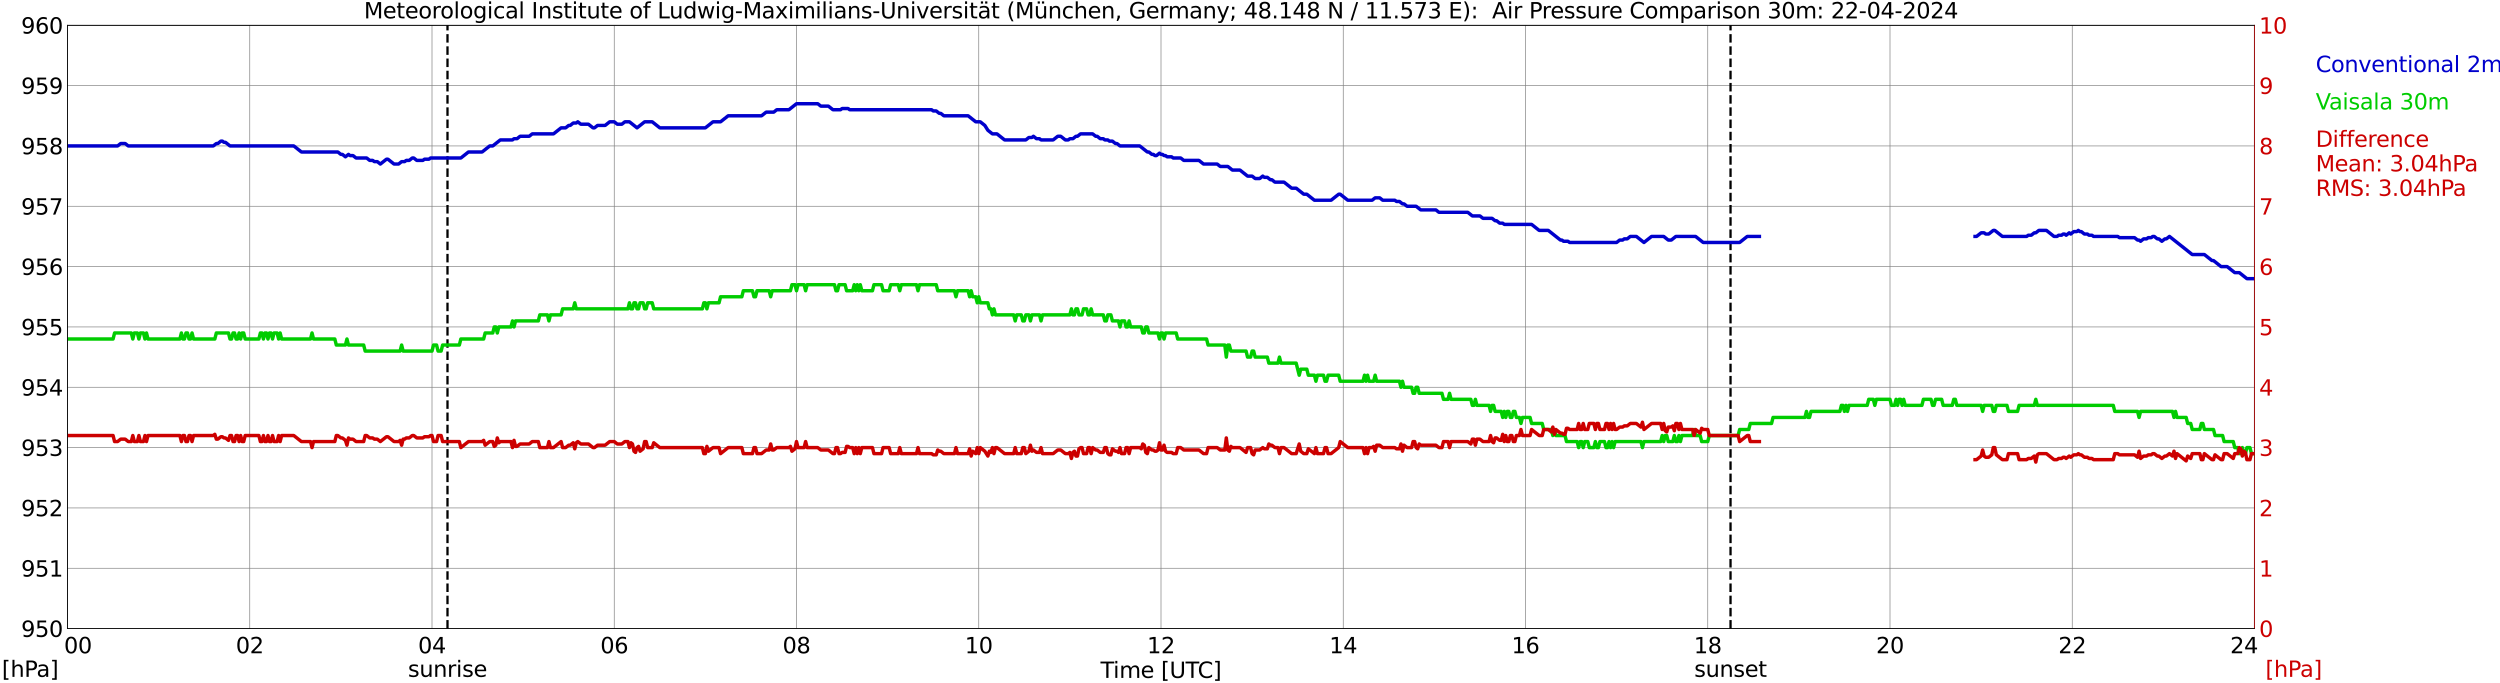 <?xml version="1.0" encoding="utf-8" standalone="no"?>
<!DOCTYPE svg PUBLIC "-//W3C//DTD SVG 1.1//EN"
  "http://www.w3.org/Graphics/SVG/1.1/DTD/svg11.dtd">
<svg xmlns:xlink="http://www.w3.org/1999/xlink" width="1085.4pt" height="296.64pt" viewBox="0 0 1085.4 296.64" xmlns="http://www.w3.org/2000/svg" version="1.1">
 <defs>
  <style type="text/css">*{stroke-linejoin: round; stroke-linecap: butt}</style>
 </defs>
 <g id="figure_1">
  <g id="patch_1">
   <path d="M 0 296.64 
L 1085.4 296.64 
L 1085.4 0 
L 0 0 
z
" style="fill: #ffffff"/>
  </g>
  <g id="axes_1">
   <g id="patch_2">
    <path d="M 29.306 272.909 
L 978.814 272.909 
L 978.814 10.976 
L 29.306 10.976 
z
" style="fill: #ffffff"/>
   </g>
   <g id="patch_3">
    <path d="M 978.814 272.909 
L 978.814 272.909 
L 978.814 10.976 
L 978.814 10.976 
z
" clip-path="url(#pecf50738be)" style="fill: #d3d3d3; opacity: 0.25; stroke: #d3d3d3; stroke-linejoin: miter"/>
   </g>
   <g id="matplotlib.axis_1">
    <g id="xtick_1">
     <g id="line2d_1">
      <path d="M 29.306 272.909 
L 29.306 10.976 
" clip-path="url(#pecf50738be)" style="fill: none; stroke: #808080; stroke-width: 0.3; stroke-linecap: square"/>
     </g>
     <g id="line2d_2"/>
     <g id="text_1">
      <!--    00 -->
      <g transform="translate(18.733 283.627) scale(0.095 -0.095)">
       <defs>
        <path id="DejaVuSans-20" transform="scale(0.016)"/>
        <path id="DejaVuSans-30" d="M 2034 4250 
Q 1547 4250 1301 3770 
Q 1056 3291 1056 2328 
Q 1056 1369 1301 889 
Q 1547 409 2034 409 
Q 2525 409 2770 889 
Q 3016 1369 3016 2328 
Q 3016 3291 2770 3770 
Q 2525 4250 2034 4250 
z
M 2034 4750 
Q 2819 4750 3233 4129 
Q 3647 3509 3647 2328 
Q 3647 1150 3233 529 
Q 2819 -91 2034 -91 
Q 1250 -91 836 529 
Q 422 1150 422 2328 
Q 422 3509 836 4129 
Q 1250 4750 2034 4750 
z
" transform="scale(0.016)"/>
       </defs>
       <use xlink:href="#DejaVuSans-20"/>
       <use xlink:href="#DejaVuSans-20" transform="translate(31.787 0)"/>
       <use xlink:href="#DejaVuSans-20" transform="translate(63.574 0)"/>
       <use xlink:href="#DejaVuSans-30" transform="translate(95.361 0)"/>
       <use xlink:href="#DejaVuSans-30" transform="translate(158.984 0)"/>
      </g>
     </g>
    </g>
    <g id="xtick_2">
     <g id="line2d_3">
      <path d="M 108.431 272.909 
L 108.431 10.976 
" clip-path="url(#pecf50738be)" style="fill: none; stroke: #808080; stroke-width: 0.3; stroke-linecap: square"/>
     </g>
     <g id="line2d_4"/>
     <g id="text_2">
      <!-- 02 -->
      <g transform="translate(102.387 283.627) scale(0.095 -0.095)">
       <defs>
        <path id="DejaVuSans-32" d="M 1228 531 
L 3431 531 
L 3431 0 
L 469 0 
L 469 531 
Q 828 903 1448 1529 
Q 2069 2156 2228 2338 
Q 2531 2678 2651 2914 
Q 2772 3150 2772 3378 
Q 2772 3750 2511 3984 
Q 2250 4219 1831 4219 
Q 1534 4219 1204 4116 
Q 875 4013 500 3803 
L 500 4441 
Q 881 4594 1212 4672 
Q 1544 4750 1819 4750 
Q 2544 4750 2975 4387 
Q 3406 4025 3406 3419 
Q 3406 3131 3298 2873 
Q 3191 2616 2906 2266 
Q 2828 2175 2409 1742 
Q 1991 1309 1228 531 
z
" transform="scale(0.016)"/>
       </defs>
       <use xlink:href="#DejaVuSans-30"/>
       <use xlink:href="#DejaVuSans-32" transform="translate(63.623 0)"/>
      </g>
     </g>
    </g>
    <g id="xtick_3">
     <g id="line2d_5">
      <path d="M 187.557 272.909 
L 187.557 10.976 
" clip-path="url(#pecf50738be)" style="fill: none; stroke: #808080; stroke-width: 0.3; stroke-linecap: square"/>
     </g>
     <g id="line2d_6"/>
     <g id="text_3">
      <!-- 04 -->
      <g transform="translate(181.513 283.627) scale(0.095 -0.095)">
       <defs>
        <path id="DejaVuSans-34" d="M 2419 4116 
L 825 1625 
L 2419 1625 
L 2419 4116 
z
M 2253 4666 
L 3047 4666 
L 3047 1625 
L 3713 1625 
L 3713 1100 
L 3047 1100 
L 3047 0 
L 2419 0 
L 2419 1100 
L 313 1100 
L 313 1709 
L 2253 4666 
z
" transform="scale(0.016)"/>
       </defs>
       <use xlink:href="#DejaVuSans-30"/>
       <use xlink:href="#DejaVuSans-34" transform="translate(63.623 0)"/>
      </g>
     </g>
    </g>
    <g id="xtick_4">
     <g id="line2d_7">
      <path d="M 266.683 272.909 
L 266.683 10.976 
" clip-path="url(#pecf50738be)" style="fill: none; stroke: #808080; stroke-width: 0.3; stroke-linecap: square"/>
     </g>
     <g id="line2d_8"/>
     <g id="text_4">
      <!-- 06 -->
      <g transform="translate(260.638 283.627) scale(0.095 -0.095)">
       <defs>
        <path id="DejaVuSans-36" d="M 2113 2584 
Q 1688 2584 1439 2293 
Q 1191 2003 1191 1497 
Q 1191 994 1439 701 
Q 1688 409 2113 409 
Q 2538 409 2786 701 
Q 3034 994 3034 1497 
Q 3034 2003 2786 2293 
Q 2538 2584 2113 2584 
z
M 3366 4563 
L 3366 3988 
Q 3128 4100 2886 4159 
Q 2644 4219 2406 4219 
Q 1781 4219 1451 3797 
Q 1122 3375 1075 2522 
Q 1259 2794 1537 2939 
Q 1816 3084 2150 3084 
Q 2853 3084 3261 2657 
Q 3669 2231 3669 1497 
Q 3669 778 3244 343 
Q 2819 -91 2113 -91 
Q 1303 -91 875 529 
Q 447 1150 447 2328 
Q 447 3434 972 4092 
Q 1497 4750 2381 4750 
Q 2619 4750 2861 4703 
Q 3103 4656 3366 4563 
z
" transform="scale(0.016)"/>
       </defs>
       <use xlink:href="#DejaVuSans-30"/>
       <use xlink:href="#DejaVuSans-36" transform="translate(63.623 0)"/>
      </g>
     </g>
    </g>
    <g id="xtick_5">
     <g id="line2d_9">
      <path d="M 345.808 272.909 
L 345.808 10.976 
" clip-path="url(#pecf50738be)" style="fill: none; stroke: #808080; stroke-width: 0.3; stroke-linecap: square"/>
     </g>
     <g id="line2d_10"/>
     <g id="text_5">
      <!-- 08 -->
      <g transform="translate(339.764 283.627) scale(0.095 -0.095)">
       <defs>
        <path id="DejaVuSans-38" d="M 2034 2216 
Q 1584 2216 1326 1975 
Q 1069 1734 1069 1313 
Q 1069 891 1326 650 
Q 1584 409 2034 409 
Q 2484 409 2743 651 
Q 3003 894 3003 1313 
Q 3003 1734 2745 1975 
Q 2488 2216 2034 2216 
z
M 1403 2484 
Q 997 2584 770 2862 
Q 544 3141 544 3541 
Q 544 4100 942 4425 
Q 1341 4750 2034 4750 
Q 2731 4750 3128 4425 
Q 3525 4100 3525 3541 
Q 3525 3141 3298 2862 
Q 3072 2584 2669 2484 
Q 3125 2378 3379 2068 
Q 3634 1759 3634 1313 
Q 3634 634 3220 271 
Q 2806 -91 2034 -91 
Q 1263 -91 848 271 
Q 434 634 434 1313 
Q 434 1759 690 2068 
Q 947 2378 1403 2484 
z
M 1172 3481 
Q 1172 3119 1398 2916 
Q 1625 2713 2034 2713 
Q 2441 2713 2670 2916 
Q 2900 3119 2900 3481 
Q 2900 3844 2670 4047 
Q 2441 4250 2034 4250 
Q 1625 4250 1398 4047 
Q 1172 3844 1172 3481 
z
" transform="scale(0.016)"/>
       </defs>
       <use xlink:href="#DejaVuSans-30"/>
       <use xlink:href="#DejaVuSans-38" transform="translate(63.623 0)"/>
      </g>
     </g>
    </g>
    <g id="xtick_6">
     <g id="line2d_11">
      <path d="M 424.934 272.909 
L 424.934 10.976 
" clip-path="url(#pecf50738be)" style="fill: none; stroke: #808080; stroke-width: 0.3; stroke-linecap: square"/>
     </g>
     <g id="line2d_12"/>
     <g id="text_6">
      <!-- 10 -->
      <g transform="translate(418.89 283.627) scale(0.095 -0.095)">
       <defs>
        <path id="DejaVuSans-31" d="M 794 531 
L 1825 531 
L 1825 4091 
L 703 3866 
L 703 4441 
L 1819 4666 
L 2450 4666 
L 2450 531 
L 3481 531 
L 3481 0 
L 794 0 
L 794 531 
z
" transform="scale(0.016)"/>
       </defs>
       <use xlink:href="#DejaVuSans-31"/>
       <use xlink:href="#DejaVuSans-30" transform="translate(63.623 0)"/>
      </g>
     </g>
    </g>
    <g id="xtick_7">
     <g id="line2d_13">
      <path d="M 504.06 272.909 
L 504.06 10.976 
" clip-path="url(#pecf50738be)" style="fill: none; stroke: #808080; stroke-width: 0.3; stroke-linecap: square"/>
     </g>
     <g id="line2d_14"/>
     <g id="text_7">
      <!-- 12 -->
      <g transform="translate(498.015 283.627) scale(0.095 -0.095)">
       <use xlink:href="#DejaVuSans-31"/>
       <use xlink:href="#DejaVuSans-32" transform="translate(63.623 0)"/>
      </g>
     </g>
    </g>
    <g id="xtick_8">
     <g id="line2d_15">
      <path d="M 583.185 272.909 
L 583.185 10.976 
" clip-path="url(#pecf50738be)" style="fill: none; stroke: #808080; stroke-width: 0.3; stroke-linecap: square"/>
     </g>
     <g id="line2d_16"/>
     <g id="text_8">
      <!-- 14 -->
      <g transform="translate(577.141 283.627) scale(0.095 -0.095)">
       <use xlink:href="#DejaVuSans-31"/>
       <use xlink:href="#DejaVuSans-34" transform="translate(63.623 0)"/>
      </g>
     </g>
    </g>
    <g id="xtick_9">
     <g id="line2d_17">
      <path d="M 662.311 272.909 
L 662.311 10.976 
" clip-path="url(#pecf50738be)" style="fill: none; stroke: #808080; stroke-width: 0.3; stroke-linecap: square"/>
     </g>
     <g id="line2d_18"/>
     <g id="text_9">
      <!-- 16 -->
      <g transform="translate(656.267 283.627) scale(0.095 -0.095)">
       <use xlink:href="#DejaVuSans-31"/>
       <use xlink:href="#DejaVuSans-36" transform="translate(63.623 0)"/>
      </g>
     </g>
    </g>
    <g id="xtick_10">
     <g id="line2d_19">
      <path d="M 741.437 272.909 
L 741.437 10.976 
" clip-path="url(#pecf50738be)" style="fill: none; stroke: #808080; stroke-width: 0.3; stroke-linecap: square"/>
     </g>
     <g id="line2d_20"/>
     <g id="text_10">
      <!-- 18 -->
      <g transform="translate(735.392 283.627) scale(0.095 -0.095)">
       <use xlink:href="#DejaVuSans-31"/>
       <use xlink:href="#DejaVuSans-38" transform="translate(63.623 0)"/>
      </g>
     </g>
    </g>
    <g id="xtick_11">
     <g id="line2d_21">
      <path d="M 820.562 272.909 
L 820.562 10.976 
" clip-path="url(#pecf50738be)" style="fill: none; stroke: #808080; stroke-width: 0.3; stroke-linecap: square"/>
     </g>
     <g id="line2d_22"/>
     <g id="text_11">
      <!-- 20 -->
      <g transform="translate(814.518 283.627) scale(0.095 -0.095)">
       <use xlink:href="#DejaVuSans-32"/>
       <use xlink:href="#DejaVuSans-30" transform="translate(63.623 0)"/>
      </g>
     </g>
    </g>
    <g id="xtick_12">
     <g id="line2d_23">
      <path d="M 899.688 272.909 
L 899.688 10.976 
" clip-path="url(#pecf50738be)" style="fill: none; stroke: #808080; stroke-width: 0.3; stroke-linecap: square"/>
     </g>
     <g id="line2d_24"/>
     <g id="text_12">
      <!-- 22 -->
      <g transform="translate(893.644 283.627) scale(0.095 -0.095)">
       <use xlink:href="#DejaVuSans-32"/>
       <use xlink:href="#DejaVuSans-32" transform="translate(63.623 0)"/>
      </g>
     </g>
    </g>
    <g id="xtick_13">
     <g id="line2d_25">
      <path d="M 978.814 272.909 
L 978.814 10.976 
" clip-path="url(#pecf50738be)" style="fill: none; stroke: #808080; stroke-width: 0.3; stroke-linecap: square"/>
     </g>
     <g id="line2d_26"/>
     <g id="text_13">
      <!-- 24    -->
      <g transform="translate(968.241 283.627) scale(0.095 -0.095)">
       <use xlink:href="#DejaVuSans-32"/>
       <use xlink:href="#DejaVuSans-34" transform="translate(63.623 0)"/>
       <use xlink:href="#DejaVuSans-20" transform="translate(127.246 0)"/>
       <use xlink:href="#DejaVuSans-20" transform="translate(159.033 0)"/>
       <use xlink:href="#DejaVuSans-20" transform="translate(190.82 0)"/>
      </g>
     </g>
    </g>
    <g id="text_14">
     <!-- Time [UTC] -->
     <g transform="translate(477.806 294.322) scale(0.095 -0.095)">
      <defs>
       <path id="DejaVuSans-54" d="M -19 4666 
L 3928 4666 
L 3928 4134 
L 2272 4134 
L 2272 0 
L 1638 0 
L 1638 4134 
L -19 4134 
L -19 4666 
z
" transform="scale(0.016)"/>
       <path id="DejaVuSans-69" d="M 603 3500 
L 1178 3500 
L 1178 0 
L 603 0 
L 603 3500 
z
M 603 4863 
L 1178 4863 
L 1178 4134 
L 603 4134 
L 603 4863 
z
" transform="scale(0.016)"/>
       <path id="DejaVuSans-6d" d="M 3328 2828 
Q 3544 3216 3844 3400 
Q 4144 3584 4550 3584 
Q 5097 3584 5394 3201 
Q 5691 2819 5691 2113 
L 5691 0 
L 5113 0 
L 5113 2094 
Q 5113 2597 4934 2840 
Q 4756 3084 4391 3084 
Q 3944 3084 3684 2787 
Q 3425 2491 3425 1978 
L 3425 0 
L 2847 0 
L 2847 2094 
Q 2847 2600 2669 2842 
Q 2491 3084 2119 3084 
Q 1678 3084 1418 2786 
Q 1159 2488 1159 1978 
L 1159 0 
L 581 0 
L 581 3500 
L 1159 3500 
L 1159 2956 
Q 1356 3278 1631 3431 
Q 1906 3584 2284 3584 
Q 2666 3584 2933 3390 
Q 3200 3197 3328 2828 
z
" transform="scale(0.016)"/>
       <path id="DejaVuSans-65" d="M 3597 1894 
L 3597 1613 
L 953 1613 
Q 991 1019 1311 708 
Q 1631 397 2203 397 
Q 2534 397 2845 478 
Q 3156 559 3463 722 
L 3463 178 
Q 3153 47 2828 -22 
Q 2503 -91 2169 -91 
Q 1331 -91 842 396 
Q 353 884 353 1716 
Q 353 2575 817 3079 
Q 1281 3584 2069 3584 
Q 2775 3584 3186 3129 
Q 3597 2675 3597 1894 
z
M 3022 2063 
Q 3016 2534 2758 2815 
Q 2500 3097 2075 3097 
Q 1594 3097 1305 2825 
Q 1016 2553 972 2059 
L 3022 2063 
z
" transform="scale(0.016)"/>
       <path id="DejaVuSans-5b" d="M 550 4863 
L 1875 4863 
L 1875 4416 
L 1125 4416 
L 1125 -397 
L 1875 -397 
L 1875 -844 
L 550 -844 
L 550 4863 
z
" transform="scale(0.016)"/>
       <path id="DejaVuSans-55" d="M 556 4666 
L 1191 4666 
L 1191 1831 
Q 1191 1081 1462 751 
Q 1734 422 2344 422 
Q 2950 422 3222 751 
Q 3494 1081 3494 1831 
L 3494 4666 
L 4128 4666 
L 4128 1753 
Q 4128 841 3676 375 
Q 3225 -91 2344 -91 
Q 1459 -91 1007 375 
Q 556 841 556 1753 
L 556 4666 
z
" transform="scale(0.016)"/>
       <path id="DejaVuSans-43" d="M 4122 4306 
L 4122 3641 
Q 3803 3938 3442 4084 
Q 3081 4231 2675 4231 
Q 1875 4231 1450 3742 
Q 1025 3253 1025 2328 
Q 1025 1406 1450 917 
Q 1875 428 2675 428 
Q 3081 428 3442 575 
Q 3803 722 4122 1019 
L 4122 359 
Q 3791 134 3420 21 
Q 3050 -91 2638 -91 
Q 1578 -91 968 557 
Q 359 1206 359 2328 
Q 359 3453 968 4101 
Q 1578 4750 2638 4750 
Q 3056 4750 3426 4639 
Q 3797 4528 4122 4306 
z
" transform="scale(0.016)"/>
       <path id="DejaVuSans-5d" d="M 1947 4863 
L 1947 -844 
L 622 -844 
L 622 -397 
L 1369 -397 
L 1369 4416 
L 622 4416 
L 622 4863 
L 1947 4863 
z
" transform="scale(0.016)"/>
      </defs>
      <use xlink:href="#DejaVuSans-54"/>
      <use xlink:href="#DejaVuSans-69" transform="translate(57.959 0)"/>
      <use xlink:href="#DejaVuSans-6d" transform="translate(85.742 0)"/>
      <use xlink:href="#DejaVuSans-65" transform="translate(183.154 0)"/>
      <use xlink:href="#DejaVuSans-20" transform="translate(244.678 0)"/>
      <use xlink:href="#DejaVuSans-5b" transform="translate(276.465 0)"/>
      <use xlink:href="#DejaVuSans-55" transform="translate(315.479 0)"/>
      <use xlink:href="#DejaVuSans-54" transform="translate(388.672 0)"/>
      <use xlink:href="#DejaVuSans-43" transform="translate(443.881 0)"/>
      <use xlink:href="#DejaVuSans-5d" transform="translate(513.705 0)"/>
     </g>
    </g>
   </g>
   <g id="matplotlib.axis_2">
    <g id="ytick_1">
     <g id="line2d_27">
      <path d="M 29.306 272.909 
L 978.814 272.909 
" clip-path="url(#pecf50738be)" style="fill: none; stroke: #808080; stroke-width: 0.3; stroke-linecap: square"/>
     </g>
     <g id="line2d_28"/>
     <g id="text_15">
      <!-- 950 -->
      <g transform="translate(9.173 276.518) scale(0.095 -0.095)">
       <defs>
        <path id="DejaVuSans-39" d="M 703 97 
L 703 672 
Q 941 559 1184 500 
Q 1428 441 1663 441 
Q 2288 441 2617 861 
Q 2947 1281 2994 2138 
Q 2813 1869 2534 1725 
Q 2256 1581 1919 1581 
Q 1219 1581 811 2004 
Q 403 2428 403 3163 
Q 403 3881 828 4315 
Q 1253 4750 1959 4750 
Q 2769 4750 3195 4129 
Q 3622 3509 3622 2328 
Q 3622 1225 3098 567 
Q 2575 -91 1691 -91 
Q 1453 -91 1209 -44 
Q 966 3 703 97 
z
M 1959 2075 
Q 2384 2075 2632 2365 
Q 2881 2656 2881 3163 
Q 2881 3666 2632 3958 
Q 2384 4250 1959 4250 
Q 1534 4250 1286 3958 
Q 1038 3666 1038 3163 
Q 1038 2656 1286 2365 
Q 1534 2075 1959 2075 
z
" transform="scale(0.016)"/>
        <path id="DejaVuSans-35" d="M 691 4666 
L 3169 4666 
L 3169 4134 
L 1269 4134 
L 1269 2991 
Q 1406 3038 1543 3061 
Q 1681 3084 1819 3084 
Q 2600 3084 3056 2656 
Q 3513 2228 3513 1497 
Q 3513 744 3044 326 
Q 2575 -91 1722 -91 
Q 1428 -91 1123 -41 
Q 819 9 494 109 
L 494 744 
Q 775 591 1075 516 
Q 1375 441 1709 441 
Q 2250 441 2565 725 
Q 2881 1009 2881 1497 
Q 2881 1984 2565 2268 
Q 2250 2553 1709 2553 
Q 1456 2553 1204 2497 
Q 953 2441 691 2322 
L 691 4666 
z
" transform="scale(0.016)"/>
       </defs>
       <use xlink:href="#DejaVuSans-39"/>
       <use xlink:href="#DejaVuSans-35" transform="translate(63.623 0)"/>
       <use xlink:href="#DejaVuSans-30" transform="translate(127.246 0)"/>
      </g>
     </g>
    </g>
    <g id="ytick_2">
     <g id="line2d_29">
      <path d="M 29.306 246.715 
L 978.814 246.715 
" clip-path="url(#pecf50738be)" style="fill: none; stroke: #808080; stroke-width: 0.3; stroke-linecap: square"/>
     </g>
     <g id="line2d_30"/>
     <g id="text_16">
      <!-- 951 -->
      <g transform="translate(9.173 250.325) scale(0.095 -0.095)">
       <use xlink:href="#DejaVuSans-39"/>
       <use xlink:href="#DejaVuSans-35" transform="translate(63.623 0)"/>
       <use xlink:href="#DejaVuSans-31" transform="translate(127.246 0)"/>
      </g>
     </g>
    </g>
    <g id="ytick_3">
     <g id="line2d_31">
      <path d="M 29.306 220.522 
L 978.814 220.522 
" clip-path="url(#pecf50738be)" style="fill: none; stroke: #808080; stroke-width: 0.3; stroke-linecap: square"/>
     </g>
     <g id="line2d_32"/>
     <g id="text_17">
      <!-- 952 -->
      <g transform="translate(9.173 224.131) scale(0.095 -0.095)">
       <use xlink:href="#DejaVuSans-39"/>
       <use xlink:href="#DejaVuSans-35" transform="translate(63.623 0)"/>
       <use xlink:href="#DejaVuSans-32" transform="translate(127.246 0)"/>
      </g>
     </g>
    </g>
    <g id="ytick_4">
     <g id="line2d_33">
      <path d="M 29.306 194.329 
L 978.814 194.329 
" clip-path="url(#pecf50738be)" style="fill: none; stroke: #808080; stroke-width: 0.3; stroke-linecap: square"/>
     </g>
     <g id="line2d_34"/>
     <g id="text_18">
      <!-- 953 -->
      <g transform="translate(9.173 197.938) scale(0.095 -0.095)">
       <defs>
        <path id="DejaVuSans-33" d="M 2597 2516 
Q 3050 2419 3304 2112 
Q 3559 1806 3559 1356 
Q 3559 666 3084 287 
Q 2609 -91 1734 -91 
Q 1441 -91 1130 -33 
Q 819 25 488 141 
L 488 750 
Q 750 597 1062 519 
Q 1375 441 1716 441 
Q 2309 441 2620 675 
Q 2931 909 2931 1356 
Q 2931 1769 2642 2001 
Q 2353 2234 1838 2234 
L 1294 2234 
L 1294 2753 
L 1863 2753 
Q 2328 2753 2575 2939 
Q 2822 3125 2822 3475 
Q 2822 3834 2567 4026 
Q 2313 4219 1838 4219 
Q 1578 4219 1281 4162 
Q 984 4106 628 3988 
L 628 4550 
Q 988 4650 1302 4700 
Q 1616 4750 1894 4750 
Q 2613 4750 3031 4423 
Q 3450 4097 3450 3541 
Q 3450 3153 3228 2886 
Q 3006 2619 2597 2516 
z
" transform="scale(0.016)"/>
       </defs>
       <use xlink:href="#DejaVuSans-39"/>
       <use xlink:href="#DejaVuSans-35" transform="translate(63.623 0)"/>
       <use xlink:href="#DejaVuSans-33" transform="translate(127.246 0)"/>
      </g>
     </g>
    </g>
    <g id="ytick_5">
     <g id="line2d_35">
      <path d="M 29.306 168.136 
L 978.814 168.136 
" clip-path="url(#pecf50738be)" style="fill: none; stroke: #808080; stroke-width: 0.3; stroke-linecap: square"/>
     </g>
     <g id="line2d_36"/>
     <g id="text_19">
      <!-- 954 -->
      <g transform="translate(9.173 171.745) scale(0.095 -0.095)">
       <use xlink:href="#DejaVuSans-39"/>
       <use xlink:href="#DejaVuSans-35" transform="translate(63.623 0)"/>
       <use xlink:href="#DejaVuSans-34" transform="translate(127.246 0)"/>
      </g>
     </g>
    </g>
    <g id="ytick_6">
     <g id="line2d_37">
      <path d="M 29.306 141.942 
L 978.814 141.942 
" clip-path="url(#pecf50738be)" style="fill: none; stroke: #808080; stroke-width: 0.3; stroke-linecap: square"/>
     </g>
     <g id="line2d_38"/>
     <g id="text_20">
      <!-- 955 -->
      <g transform="translate(9.173 145.551) scale(0.095 -0.095)">
       <use xlink:href="#DejaVuSans-39"/>
       <use xlink:href="#DejaVuSans-35" transform="translate(63.623 0)"/>
       <use xlink:href="#DejaVuSans-35" transform="translate(127.246 0)"/>
      </g>
     </g>
    </g>
    <g id="ytick_7">
     <g id="line2d_39">
      <path d="M 29.306 115.749 
L 978.814 115.749 
" clip-path="url(#pecf50738be)" style="fill: none; stroke: #808080; stroke-width: 0.3; stroke-linecap: square"/>
     </g>
     <g id="line2d_40"/>
     <g id="text_21">
      <!-- 956 -->
      <g transform="translate(9.173 119.358) scale(0.095 -0.095)">
       <use xlink:href="#DejaVuSans-39"/>
       <use xlink:href="#DejaVuSans-35" transform="translate(63.623 0)"/>
       <use xlink:href="#DejaVuSans-36" transform="translate(127.246 0)"/>
      </g>
     </g>
    </g>
    <g id="ytick_8">
     <g id="line2d_41">
      <path d="M 29.306 89.556 
L 978.814 89.556 
" clip-path="url(#pecf50738be)" style="fill: none; stroke: #808080; stroke-width: 0.3; stroke-linecap: square"/>
     </g>
     <g id="line2d_42"/>
     <g id="text_22">
      <!-- 957 -->
      <g transform="translate(9.173 93.165) scale(0.095 -0.095)">
       <defs>
        <path id="DejaVuSans-37" d="M 525 4666 
L 3525 4666 
L 3525 4397 
L 1831 0 
L 1172 0 
L 2766 4134 
L 525 4134 
L 525 4666 
z
" transform="scale(0.016)"/>
       </defs>
       <use xlink:href="#DejaVuSans-39"/>
       <use xlink:href="#DejaVuSans-35" transform="translate(63.623 0)"/>
       <use xlink:href="#DejaVuSans-37" transform="translate(127.246 0)"/>
      </g>
     </g>
    </g>
    <g id="ytick_9">
     <g id="line2d_43">
      <path d="M 29.306 63.362 
L 978.814 63.362 
" clip-path="url(#pecf50738be)" style="fill: none; stroke: #808080; stroke-width: 0.3; stroke-linecap: square"/>
     </g>
     <g id="line2d_44"/>
     <g id="text_23">
      <!-- 958 -->
      <g transform="translate(9.173 66.972) scale(0.095 -0.095)">
       <use xlink:href="#DejaVuSans-39"/>
       <use xlink:href="#DejaVuSans-35" transform="translate(63.623 0)"/>
       <use xlink:href="#DejaVuSans-38" transform="translate(127.246 0)"/>
      </g>
     </g>
    </g>
    <g id="ytick_10">
     <g id="line2d_45">
      <path d="M 29.306 37.169 
L 978.814 37.169 
" clip-path="url(#pecf50738be)" style="fill: none; stroke: #808080; stroke-width: 0.3; stroke-linecap: square"/>
     </g>
     <g id="line2d_46"/>
     <g id="text_24">
      <!-- 959 -->
      <g transform="translate(9.173 40.778) scale(0.095 -0.095)">
       <use xlink:href="#DejaVuSans-39"/>
       <use xlink:href="#DejaVuSans-35" transform="translate(63.623 0)"/>
       <use xlink:href="#DejaVuSans-39" transform="translate(127.246 0)"/>
      </g>
     </g>
    </g>
    <g id="ytick_11">
     <g id="line2d_47">
      <path d="M 29.306 10.976 
L 978.814 10.976 
" clip-path="url(#pecf50738be)" style="fill: none; stroke: #808080; stroke-width: 0.3; stroke-linecap: square"/>
     </g>
     <g id="line2d_48"/>
     <g id="text_25">
      <!-- 960 -->
      <g transform="translate(9.173 14.585) scale(0.095 -0.095)">
       <use xlink:href="#DejaVuSans-39"/>
       <use xlink:href="#DejaVuSans-36" transform="translate(63.623 0)"/>
       <use xlink:href="#DejaVuSans-30" transform="translate(127.246 0)"/>
      </g>
     </g>
    </g>
   </g>
   <g id="line2d_49">
    <path d="M 194.283 272.909 
L 194.283 10.976 
" clip-path="url(#pecf50738be)" style="fill: none; stroke-dasharray: 3.7,1.6; stroke-dashoffset: 0; stroke: #000000"/>
   </g>
   <g id="line2d_50">
    <path d="M 751.327 272.909 
L 751.327 10.976 
" clip-path="url(#pecf50738be)" style="fill: none; stroke-dasharray: 3.7,1.6; stroke-dashoffset: 0; stroke: #000000"/>
   </g>
   <g id="line2d_51">
    <path d="M 29.306 63.362 
L 51.065 63.362 
L 52.384 62.315 
L 54.362 62.315 
L 55.681 63.362 
L 92.606 63.362 
L 93.925 62.315 
L 94.584 62.315 
L 95.903 61.267 
L 96.563 61.267 
L 97.222 61.791 
L 97.881 61.791 
L 99.86 63.362 
L 127.553 63.362 
L 130.85 65.982 
L 146.676 65.982 
L 147.994 67.029 
L 148.654 67.029 
L 149.972 68.077 
L 151.291 67.029 
L 151.951 67.553 
L 153.269 67.553 
L 154.588 68.601 
L 159.204 68.601 
L 160.523 69.649 
L 161.841 69.649 
L 162.501 70.173 
L 163.819 70.173 
L 165.138 71.22 
L 167.776 69.125 
L 168.435 69.125 
L 171.073 71.22 
L 173.051 71.22 
L 174.37 70.173 
L 175.688 70.173 
L 176.348 69.649 
L 177.666 69.649 
L 178.985 68.601 
L 179.645 68.601 
L 180.963 69.649 
L 183.601 69.649 
L 184.26 69.125 
L 186.238 69.125 
L 186.898 68.601 
L 200.085 68.601 
L 203.382 65.982 
L 209.317 65.982 
L 212.614 63.362 
L 213.932 63.362 
L 217.229 60.743 
L 222.504 60.743 
L 223.164 60.219 
L 224.482 60.219 
L 225.801 59.171 
L 229.757 59.171 
L 231.076 58.124 
L 240.308 58.124 
L 243.604 55.504 
L 245.583 55.504 
L 246.901 54.457 
L 247.561 54.457 
L 248.88 53.409 
L 250.198 53.409 
L 250.858 52.885 
L 252.176 53.933 
L 255.473 53.933 
L 257.451 55.504 
L 258.111 55.504 
L 259.43 54.457 
L 262.726 54.457 
L 264.705 52.885 
L 266.683 52.885 
L 268.002 53.933 
L 269.98 53.933 
L 271.298 52.885 
L 273.277 52.885 
L 276.573 55.504 
L 279.87 52.885 
L 283.167 52.885 
L 286.464 55.504 
L 306.246 55.504 
L 309.543 52.885 
L 312.839 52.885 
L 316.136 50.266 
L 330.643 50.266 
L 332.621 48.694 
L 335.918 48.694 
L 337.236 47.646 
L 342.512 47.646 
L 345.808 45.027 
L 355.04 45.027 
L 356.359 46.075 
L 359.655 46.075 
L 361.634 47.646 
L 364.93 47.646 
L 365.59 47.122 
L 368.227 47.122 
L 368.887 47.646 
L 404.493 47.646 
L 405.153 48.17 
L 406.471 48.17 
L 407.79 49.218 
L 408.45 49.218 
L 409.768 50.266 
L 420.318 50.266 
L 423.615 52.885 
L 425.593 52.885 
L 427.572 54.457 
L 428.89 56.552 
L 430.869 58.124 
L 432.847 58.124 
L 436.144 60.743 
L 445.375 60.743 
L 446.694 59.695 
L 448.012 59.695 
L 448.672 59.171 
L 449.991 60.219 
L 451.309 60.219 
L 451.969 60.743 
L 457.244 60.743 
L 459.222 59.171 
L 460.541 59.171 
L 462.519 60.743 
L 463.838 60.743 
L 464.497 60.219 
L 465.816 60.219 
L 467.134 59.171 
L 467.794 59.171 
L 469.113 58.124 
L 474.388 58.124 
L 475.706 59.171 
L 476.366 59.171 
L 477.685 60.219 
L 479.003 60.219 
L 479.663 60.743 
L 480.981 60.743 
L 481.641 61.267 
L 482.96 61.267 
L 484.278 62.315 
L 484.938 62.315 
L 486.256 63.362 
L 494.828 63.362 
L 498.125 65.982 
L 498.785 65.982 
L 500.103 67.029 
L 500.763 67.029 
L 501.422 67.553 
L 502.082 67.553 
L 503.4 66.506 
L 504.06 67.029 
L 504.719 67.029 
L 505.379 67.553 
L 506.038 67.553 
L 506.697 68.077 
L 508.675 68.077 
L 509.335 68.601 
L 512.632 68.601 
L 513.95 69.649 
L 520.544 69.649 
L 522.522 71.22 
L 528.457 71.22 
L 529.776 72.268 
L 533.073 72.268 
L 535.051 73.84 
L 538.348 73.84 
L 541.644 76.459 
L 543.623 76.459 
L 544.941 77.507 
L 546.919 77.507 
L 548.238 76.459 
L 548.898 76.983 
L 550.216 76.983 
L 551.535 78.031 
L 552.195 78.031 
L 553.513 79.078 
L 557.47 79.078 
L 560.766 81.698 
L 562.745 81.698 
L 566.042 84.317 
L 567.36 84.317 
L 570.657 86.936 
L 577.91 86.936 
L 581.207 84.317 
L 581.867 84.317 
L 585.164 86.936 
L 595.714 86.936 
L 597.032 85.889 
L 599.011 85.889 
L 600.329 86.936 
L 605.604 86.936 
L 606.264 87.46 
L 607.582 87.46 
L 608.901 88.508 
L 609.561 88.508 
L 610.879 89.556 
L 614.836 89.556 
L 616.814 91.127 
L 623.408 91.127 
L 624.726 92.175 
L 637.255 92.175 
L 639.233 93.747 
L 642.53 93.747 
L 643.848 94.794 
L 647.805 94.794 
L 649.123 95.842 
L 649.783 95.842 
L 651.102 96.89 
L 652.42 96.89 
L 653.08 97.414 
L 664.949 97.414 
L 668.246 100.033 
L 672.202 100.033 
L 677.477 104.224 
L 678.136 104.224 
L 678.796 104.748 
L 680.774 104.748 
L 681.433 105.272 
L 701.874 105.272 
L 703.193 104.224 
L 704.511 104.224 
L 705.171 103.7 
L 706.49 103.7 
L 707.808 102.652 
L 710.446 102.652 
L 713.743 105.272 
L 717.04 102.652 
L 722.315 102.652 
L 724.293 104.224 
L 725.612 104.224 
L 727.59 102.652 
L 736.162 102.652 
L 739.459 105.272 
L 755.284 105.272 
L 758.581 102.652 
L 763.856 102.652 
M 857.488 102.652 
L 858.147 102.652 
L 860.125 101.081 
L 861.444 101.081 
L 862.103 101.605 
L 863.422 101.605 
L 865.4 100.033 
L 866.06 100.033 
L 869.357 102.652 
L 879.907 102.652 
L 880.566 102.128 
L 881.885 102.128 
L 883.204 101.081 
L 883.863 101.081 
L 885.182 100.033 
L 888.479 100.033 
L 891.775 102.652 
L 893.094 102.652 
L 893.754 102.128 
L 895.072 102.128 
L 895.732 101.605 
L 896.391 101.605 
L 897.051 102.128 
L 898.369 101.081 
L 899.029 101.605 
L 900.347 100.557 
L 901.666 100.557 
L 902.326 100.033 
L 902.985 100.557 
L 903.644 100.557 
L 904.963 101.605 
L 906.282 101.605 
L 906.941 102.128 
L 908.26 102.128 
L 908.919 102.652 
L 919.469 102.652 
L 920.129 103.176 
L 926.723 103.176 
L 928.041 104.224 
L 928.701 104.224 
L 929.36 104.748 
L 930.679 103.7 
L 931.998 103.7 
L 932.657 103.176 
L 933.976 103.176 
L 934.635 102.652 
L 935.295 102.652 
L 936.613 103.7 
L 937.273 103.7 
L 938.592 104.748 
L 939.91 103.7 
L 940.57 103.7 
L 941.888 102.652 
L 951.779 110.51 
L 957.054 110.51 
L 960.351 113.13 
L 961.01 113.13 
L 964.307 115.749 
L 966.945 115.749 
L 970.242 118.368 
L 972.22 118.368 
L 975.517 120.988 
L 978.154 120.988 
L 978.154 120.988 
" clip-path="url(#pecf50738be)" style="fill: none; stroke: #0000cc; stroke-width: 1.5; stroke-linecap: square"/>
   </g>
   <g id="line2d_52">
    <path d="M 29.965 147.181 
L 49.087 147.181 
L 49.747 144.562 
L 57 144.562 
L 57.659 147.181 
L 58.319 144.562 
L 59.637 144.562 
L 60.297 147.181 
L 60.956 144.562 
L 62.275 144.562 
L 62.934 147.181 
L 63.594 144.562 
L 64.253 147.181 
L 78.1 147.181 
L 78.759 144.562 
L 79.419 147.181 
L 80.078 147.181 
L 80.737 144.562 
L 81.397 144.562 
L 82.056 147.181 
L 82.716 147.181 
L 83.375 144.562 
L 84.034 147.181 
L 93.266 147.181 
L 93.925 144.562 
L 99.2 144.562 
L 99.86 147.181 
L 100.519 147.181 
L 101.178 144.562 
L 101.838 144.562 
L 102.497 147.181 
L 103.156 147.181 
L 103.816 144.562 
L 104.475 147.181 
L 105.135 144.562 
L 105.794 144.562 
L 106.453 147.181 
L 112.388 147.181 
L 113.047 144.562 
L 113.707 144.562 
L 114.366 147.181 
L 115.025 144.562 
L 115.685 144.562 
L 116.344 147.181 
L 117.003 144.562 
L 117.663 144.562 
L 118.322 147.181 
L 118.982 144.562 
L 120.3 144.562 
L 120.96 147.181 
L 121.619 144.562 
L 122.278 147.181 
L 134.807 147.181 
L 135.466 144.562 
L 136.125 147.181 
L 145.357 147.181 
L 146.016 149.8 
L 149.972 149.8 
L 150.632 147.181 
L 151.291 149.8 
L 157.885 149.8 
L 158.544 152.42 
L 173.71 152.42 
L 174.37 149.8 
L 175.029 152.42 
L 187.557 152.42 
L 188.216 149.8 
L 189.535 149.8 
L 190.195 152.42 
L 191.513 152.42 
L 192.173 149.8 
L 199.426 149.8 
L 200.085 147.181 
L 209.976 147.181 
L 210.635 144.562 
L 213.932 144.562 
L 214.592 141.942 
L 215.251 141.942 
L 215.91 144.562 
L 216.57 141.942 
L 221.845 141.942 
L 222.504 139.323 
L 223.164 141.942 
L 223.823 139.323 
L 233.714 139.323 
L 234.373 136.704 
L 237.67 136.704 
L 238.329 139.323 
L 238.989 136.704 
L 243.604 136.704 
L 244.264 134.084 
L 248.88 134.084 
L 249.539 131.465 
L 250.198 134.084 
L 272.617 134.084 
L 273.277 131.465 
L 273.936 134.084 
L 274.595 134.084 
L 275.255 131.465 
L 275.914 131.465 
L 276.573 134.084 
L 277.233 134.084 
L 277.892 131.465 
L 279.211 131.465 
L 279.87 134.084 
L 280.53 134.084 
L 281.189 131.465 
L 283.167 131.465 
L 283.827 134.084 
L 304.927 134.084 
L 305.586 131.465 
L 306.246 131.465 
L 306.905 134.084 
L 307.564 131.465 
L 312.18 131.465 
L 312.839 128.846 
L 322.071 128.846 
L 322.73 126.226 
L 326.686 126.226 
L 327.346 128.846 
L 328.005 128.846 
L 328.665 126.226 
L 333.94 126.226 
L 334.599 128.846 
L 335.258 126.226 
L 343.171 126.226 
L 343.83 123.607 
L 345.149 123.607 
L 345.808 126.226 
L 346.468 123.607 
L 349.105 123.607 
L 349.765 126.226 
L 350.424 123.607 
L 362.293 123.607 
L 362.952 126.226 
L 363.612 126.226 
L 364.271 123.607 
L 366.909 123.607 
L 367.568 126.226 
L 370.206 126.226 
L 370.865 123.607 
L 371.524 126.226 
L 372.184 123.607 
L 372.843 126.226 
L 373.502 123.607 
L 374.162 126.226 
L 378.777 126.226 
L 379.437 123.607 
L 382.734 123.607 
L 383.393 126.226 
L 386.031 126.226 
L 386.69 123.607 
L 389.987 123.607 
L 390.646 126.226 
L 391.306 123.607 
L 397.899 123.607 
L 398.559 126.226 
L 399.218 123.607 
L 406.471 123.607 
L 407.131 126.226 
L 414.384 126.226 
L 415.043 128.846 
L 415.703 126.226 
L 420.318 126.226 
L 420.978 128.846 
L 421.637 126.226 
L 422.297 128.846 
L 423.615 128.846 
L 424.275 131.465 
L 424.934 128.846 
L 425.593 131.465 
L 428.89 131.465 
L 429.55 134.084 
L 430.209 134.084 
L 430.869 136.704 
L 431.528 134.084 
L 432.187 136.704 
L 440.1 136.704 
L 440.759 139.323 
L 441.419 136.704 
L 443.397 136.704 
L 444.056 139.323 
L 444.716 139.323 
L 445.375 136.704 
L 446.694 136.704 
L 447.353 139.323 
L 448.012 136.704 
L 451.309 136.704 
L 451.969 139.323 
L 452.628 136.704 
L 464.497 136.704 
L 465.156 134.084 
L 465.816 136.704 
L 466.475 136.704 
L 467.134 134.084 
L 467.794 134.084 
L 468.453 136.704 
L 469.772 136.704 
L 470.431 134.084 
L 471.75 134.084 
L 472.409 136.704 
L 473.069 136.704 
L 473.728 134.084 
L 474.388 136.704 
L 479.003 136.704 
L 479.663 139.323 
L 480.322 139.323 
L 480.981 136.704 
L 482.3 136.704 
L 482.96 139.323 
L 485.597 139.323 
L 486.256 141.942 
L 486.916 139.323 
L 488.235 139.323 
L 488.894 141.942 
L 489.553 141.942 
L 490.213 139.323 
L 490.872 141.942 
L 495.488 141.942 
L 496.147 144.562 
L 496.807 144.562 
L 497.466 141.942 
L 498.125 141.942 
L 498.785 144.562 
L 502.741 144.562 
L 503.4 147.181 
L 504.06 144.562 
L 504.719 144.562 
L 505.379 147.181 
L 506.038 144.562 
L 510.654 144.562 
L 511.313 147.181 
L 523.841 147.181 
L 524.501 149.8 
L 531.754 149.8 
L 532.413 155.039 
L 533.073 149.8 
L 533.732 149.8 
L 534.391 152.42 
L 540.985 152.42 
L 541.644 155.039 
L 542.963 155.039 
L 543.623 152.42 
L 544.282 152.42 
L 544.941 155.039 
L 550.216 155.039 
L 550.876 157.658 
L 554.832 157.658 
L 555.491 155.039 
L 556.151 157.658 
L 562.745 157.658 
L 564.063 162.897 
L 564.723 160.278 
L 567.36 160.278 
L 568.02 162.897 
L 570.657 162.897 
L 571.317 165.516 
L 571.976 162.897 
L 574.613 162.897 
L 575.273 165.516 
L 575.932 165.516 
L 576.592 162.897 
L 581.207 162.897 
L 581.867 165.516 
L 591.757 165.516 
L 592.417 162.897 
L 593.076 165.516 
L 593.736 162.897 
L 594.395 165.516 
L 596.373 165.516 
L 597.032 162.897 
L 597.692 165.516 
L 607.582 165.516 
L 608.242 168.136 
L 608.901 165.516 
L 609.561 168.136 
L 612.858 168.136 
L 613.517 170.755 
L 614.176 170.755 
L 614.836 168.136 
L 615.495 168.136 
L 616.154 170.755 
L 626.045 170.755 
L 626.705 173.374 
L 628.683 173.374 
L 629.342 170.755 
L 630.001 173.374 
L 638.573 173.374 
L 639.233 175.994 
L 639.892 175.994 
L 640.552 173.374 
L 641.211 175.994 
L 646.486 175.994 
L 647.145 178.613 
L 647.805 175.994 
L 648.464 175.994 
L 649.123 178.613 
L 651.761 178.613 
L 652.42 181.232 
L 653.08 178.613 
L 653.739 181.232 
L 654.399 178.613 
L 655.058 178.613 
L 655.717 181.232 
L 656.377 181.232 
L 657.036 178.613 
L 657.695 178.613 
L 658.355 181.232 
L 659.674 181.232 
L 660.333 183.852 
L 660.992 181.232 
L 664.289 181.232 
L 664.949 183.852 
L 669.564 183.852 
L 670.224 186.471 
L 673.521 186.471 
L 674.18 189.09 
L 674.839 186.471 
L 675.499 189.09 
L 679.455 189.09 
L 680.114 191.71 
L 684.73 191.71 
L 685.389 194.329 
L 686.049 191.71 
L 686.708 191.71 
L 687.368 194.329 
L 688.027 191.71 
L 689.346 191.71 
L 690.005 194.329 
L 691.983 194.329 
L 692.643 191.71 
L 693.302 194.329 
L 693.961 194.329 
L 694.621 191.71 
L 696.599 191.71 
L 697.258 194.329 
L 697.918 194.329 
L 698.577 191.71 
L 699.236 194.329 
L 699.896 191.71 
L 700.555 194.329 
L 701.215 191.71 
L 712.424 191.71 
L 713.083 194.329 
L 713.743 191.71 
L 720.996 191.71 
L 721.655 189.09 
L 722.315 191.71 
L 722.974 189.09 
L 723.633 189.09 
L 724.293 191.71 
L 726.271 191.71 
L 726.93 189.09 
L 727.59 191.71 
L 728.249 191.71 
L 728.909 189.09 
L 729.568 191.71 
L 730.227 189.09 
L 734.843 189.09 
L 735.502 186.471 
L 736.162 189.09 
L 738.14 189.09 
L 738.799 191.71 
L 741.437 191.71 
L 742.096 189.09 
L 754.624 189.09 
L 755.284 186.471 
L 759.24 186.471 
L 759.899 183.852 
L 769.131 183.852 
L 769.79 181.232 
L 783.637 181.232 
L 784.296 178.613 
L 784.956 181.232 
L 785.615 181.232 
L 786.275 178.613 
L 798.803 178.613 
L 799.462 175.994 
L 800.122 175.994 
L 800.781 178.613 
L 801.44 175.994 
L 802.1 178.613 
L 802.759 175.994 
L 810.672 175.994 
L 811.331 173.374 
L 813.309 173.374 
L 813.969 175.994 
L 814.628 173.374 
L 820.562 173.374 
L 821.222 175.994 
L 822.541 175.994 
L 823.2 173.374 
L 823.859 175.994 
L 824.519 173.374 
L 825.178 173.374 
L 825.837 175.994 
L 826.497 173.374 
L 827.156 175.994 
L 834.409 175.994 
L 835.069 173.374 
L 838.366 173.374 
L 839.025 175.994 
L 839.684 175.994 
L 840.344 173.374 
L 842.981 173.374 
L 843.641 175.994 
L 847.597 175.994 
L 848.256 173.374 
L 848.916 173.374 
L 849.575 175.994 
L 860.125 175.994 
L 860.785 178.613 
L 861.444 175.994 
L 864.741 175.994 
L 865.4 178.613 
L 866.06 178.613 
L 866.719 175.994 
L 871.335 175.994 
L 871.994 178.613 
L 875.95 178.613 
L 876.61 175.994 
L 883.204 175.994 
L 883.863 173.374 
L 884.522 175.994 
L 917.491 175.994 
L 918.151 178.613 
L 928.041 178.613 
L 928.701 181.232 
L 929.36 178.613 
L 943.207 178.613 
L 943.867 181.232 
L 944.526 178.613 
L 945.185 181.232 
L 949.142 181.232 
L 949.801 183.852 
L 951.12 183.852 
L 951.779 186.471 
L 955.076 186.471 
L 955.735 183.852 
L 956.395 183.852 
L 957.054 186.471 
L 961.01 186.471 
L 961.67 189.09 
L 964.967 189.09 
L 965.626 191.71 
L 969.582 191.71 
L 970.242 194.329 
L 971.561 194.329 
L 972.22 196.948 
L 972.879 196.948 
L 973.539 194.329 
L 974.198 196.948 
L 974.857 196.948 
L 975.517 194.329 
L 976.836 194.329 
L 977.495 196.948 
L 978.154 196.948 
L 978.154 196.948 
" clip-path="url(#pecf50738be)" style="fill: none; stroke: #00cc00; stroke-width: 1.5; stroke-linecap: square"/>
   </g>
   <g id="patch_4">
    <path d="M 29.306 272.909 
L 29.306 10.976 
" style="fill: none; stroke: #000000; stroke-width: 0.3; stroke-linejoin: miter; stroke-linecap: square"/>
   </g>
   <g id="patch_5">
    <path d="M 978.814 272.909 
L 978.814 10.976 
" style="fill: none; stroke: #000000; stroke-width: 0.3; stroke-linejoin: miter; stroke-linecap: square"/>
   </g>
   <g id="patch_6">
    <path d="M 29.306 272.909 
L 978.814 272.909 
" style="fill: none; stroke: #000000; stroke-width: 0.3; stroke-linejoin: miter; stroke-linecap: square"/>
   </g>
   <g id="patch_7">
    <path d="M 29.306 10.976 
L 978.814 10.976 
" style="fill: none; stroke: #000000; stroke-width: 0.3; stroke-linejoin: miter; stroke-linecap: square"/>
   </g>
   <g id="text_26">
    <!-- sunrise -->
    <g transform="translate(177.118 293.863) scale(0.095 -0.095)">
     <defs>
      <path id="DejaVuSans-73" d="M 2834 3397 
L 2834 2853 
Q 2591 2978 2328 3040 
Q 2066 3103 1784 3103 
Q 1356 3103 1142 2972 
Q 928 2841 928 2578 
Q 928 2378 1081 2264 
Q 1234 2150 1697 2047 
L 1894 2003 
Q 2506 1872 2764 1633 
Q 3022 1394 3022 966 
Q 3022 478 2636 193 
Q 2250 -91 1575 -91 
Q 1294 -91 989 -36 
Q 684 19 347 128 
L 347 722 
Q 666 556 975 473 
Q 1284 391 1588 391 
Q 1994 391 2212 530 
Q 2431 669 2431 922 
Q 2431 1156 2273 1281 
Q 2116 1406 1581 1522 
L 1381 1569 
Q 847 1681 609 1914 
Q 372 2147 372 2553 
Q 372 3047 722 3315 
Q 1072 3584 1716 3584 
Q 2034 3584 2315 3537 
Q 2597 3491 2834 3397 
z
" transform="scale(0.016)"/>
      <path id="DejaVuSans-75" d="M 544 1381 
L 544 3500 
L 1119 3500 
L 1119 1403 
Q 1119 906 1312 657 
Q 1506 409 1894 409 
Q 2359 409 2629 706 
Q 2900 1003 2900 1516 
L 2900 3500 
L 3475 3500 
L 3475 0 
L 2900 0 
L 2900 538 
Q 2691 219 2414 64 
Q 2138 -91 1772 -91 
Q 1169 -91 856 284 
Q 544 659 544 1381 
z
M 1991 3584 
L 1991 3584 
z
" transform="scale(0.016)"/>
      <path id="DejaVuSans-6e" d="M 3513 2113 
L 3513 0 
L 2938 0 
L 2938 2094 
Q 2938 2591 2744 2837 
Q 2550 3084 2163 3084 
Q 1697 3084 1428 2787 
Q 1159 2491 1159 1978 
L 1159 0 
L 581 0 
L 581 3500 
L 1159 3500 
L 1159 2956 
Q 1366 3272 1645 3428 
Q 1925 3584 2291 3584 
Q 2894 3584 3203 3211 
Q 3513 2838 3513 2113 
z
" transform="scale(0.016)"/>
      <path id="DejaVuSans-72" d="M 2631 2963 
Q 2534 3019 2420 3045 
Q 2306 3072 2169 3072 
Q 1681 3072 1420 2755 
Q 1159 2438 1159 1844 
L 1159 0 
L 581 0 
L 581 3500 
L 1159 3500 
L 1159 2956 
Q 1341 3275 1631 3429 
Q 1922 3584 2338 3584 
Q 2397 3584 2469 3576 
Q 2541 3569 2628 3553 
L 2631 2963 
z
" transform="scale(0.016)"/>
     </defs>
     <use xlink:href="#DejaVuSans-73"/>
     <use xlink:href="#DejaVuSans-75" transform="translate(52.1 0)"/>
     <use xlink:href="#DejaVuSans-6e" transform="translate(115.479 0)"/>
     <use xlink:href="#DejaVuSans-72" transform="translate(178.857 0)"/>
     <use xlink:href="#DejaVuSans-69" transform="translate(219.971 0)"/>
     <use xlink:href="#DejaVuSans-73" transform="translate(247.754 0)"/>
     <use xlink:href="#DejaVuSans-65" transform="translate(299.854 0)"/>
    </g>
   </g>
   <g id="text_27">
    <!-- sunset -->
    <g transform="translate(735.573 293.863) scale(0.095 -0.095)">
     <defs>
      <path id="DejaVuSans-74" d="M 1172 4494 
L 1172 3500 
L 2356 3500 
L 2356 3053 
L 1172 3053 
L 1172 1153 
Q 1172 725 1289 603 
Q 1406 481 1766 481 
L 2356 481 
L 2356 0 
L 1766 0 
Q 1100 0 847 248 
Q 594 497 594 1153 
L 594 3053 
L 172 3053 
L 172 3500 
L 594 3500 
L 594 4494 
L 1172 4494 
z
" transform="scale(0.016)"/>
     </defs>
     <use xlink:href="#DejaVuSans-73"/>
     <use xlink:href="#DejaVuSans-75" transform="translate(52.1 0)"/>
     <use xlink:href="#DejaVuSans-6e" transform="translate(115.479 0)"/>
     <use xlink:href="#DejaVuSans-73" transform="translate(178.857 0)"/>
     <use xlink:href="#DejaVuSans-65" transform="translate(230.957 0)"/>
     <use xlink:href="#DejaVuSans-74" transform="translate(292.48 0)"/>
    </g>
   </g>
   <g id="text_28">
    <!-- [hPa] -->
    <g transform="translate(0.821 293.863) scale(0.095 -0.095)">
     <defs>
      <path id="DejaVuSans-68" d="M 3513 2113 
L 3513 0 
L 2938 0 
L 2938 2094 
Q 2938 2591 2744 2837 
Q 2550 3084 2163 3084 
Q 1697 3084 1428 2787 
Q 1159 2491 1159 1978 
L 1159 0 
L 581 0 
L 581 4863 
L 1159 4863 
L 1159 2956 
Q 1366 3272 1645 3428 
Q 1925 3584 2291 3584 
Q 2894 3584 3203 3211 
Q 3513 2838 3513 2113 
z
" transform="scale(0.016)"/>
      <path id="DejaVuSans-50" d="M 1259 4147 
L 1259 2394 
L 2053 2394 
Q 2494 2394 2734 2622 
Q 2975 2850 2975 3272 
Q 2975 3691 2734 3919 
Q 2494 4147 2053 4147 
L 1259 4147 
z
M 628 4666 
L 2053 4666 
Q 2838 4666 3239 4311 
Q 3641 3956 3641 3272 
Q 3641 2581 3239 2228 
Q 2838 1875 2053 1875 
L 1259 1875 
L 1259 0 
L 628 0 
L 628 4666 
z
" transform="scale(0.016)"/>
      <path id="DejaVuSans-61" d="M 2194 1759 
Q 1497 1759 1228 1600 
Q 959 1441 959 1056 
Q 959 750 1161 570 
Q 1363 391 1709 391 
Q 2188 391 2477 730 
Q 2766 1069 2766 1631 
L 2766 1759 
L 2194 1759 
z
M 3341 1997 
L 3341 0 
L 2766 0 
L 2766 531 
Q 2569 213 2275 61 
Q 1981 -91 1556 -91 
Q 1019 -91 701 211 
Q 384 513 384 1019 
Q 384 1609 779 1909 
Q 1175 2209 1959 2209 
L 2766 2209 
L 2766 2266 
Q 2766 2663 2505 2880 
Q 2244 3097 1772 3097 
Q 1472 3097 1187 3025 
Q 903 2953 641 2809 
L 641 3341 
Q 956 3463 1253 3523 
Q 1550 3584 1831 3584 
Q 2591 3584 2966 3190 
Q 3341 2797 3341 1997 
z
" transform="scale(0.016)"/>
     </defs>
     <use xlink:href="#DejaVuSans-5b"/>
     <use xlink:href="#DejaVuSans-68" transform="translate(39.014 0)"/>
     <use xlink:href="#DejaVuSans-50" transform="translate(102.393 0)"/>
     <use xlink:href="#DejaVuSans-61" transform="translate(158.195 0)"/>
     <use xlink:href="#DejaVuSans-5d" transform="translate(219.475 0)"/>
    </g>
   </g>
   <g id="text_29">
    <!-- Conventional 2m -->
    <g style="fill: #0000cc" transform="translate(1005.4 31.291) scale(0.095 -0.095)">
     <defs>
      <path id="DejaVuSans-6f" d="M 1959 3097 
Q 1497 3097 1228 2736 
Q 959 2375 959 1747 
Q 959 1119 1226 758 
Q 1494 397 1959 397 
Q 2419 397 2687 759 
Q 2956 1122 2956 1747 
Q 2956 2369 2687 2733 
Q 2419 3097 1959 3097 
z
M 1959 3584 
Q 2709 3584 3137 3096 
Q 3566 2609 3566 1747 
Q 3566 888 3137 398 
Q 2709 -91 1959 -91 
Q 1206 -91 779 398 
Q 353 888 353 1747 
Q 353 2609 779 3096 
Q 1206 3584 1959 3584 
z
" transform="scale(0.016)"/>
      <path id="DejaVuSans-76" d="M 191 3500 
L 800 3500 
L 1894 563 
L 2988 3500 
L 3597 3500 
L 2284 0 
L 1503 0 
L 191 3500 
z
" transform="scale(0.016)"/>
      <path id="DejaVuSans-6c" d="M 603 4863 
L 1178 4863 
L 1178 0 
L 603 0 
L 603 4863 
z
" transform="scale(0.016)"/>
     </defs>
     <use xlink:href="#DejaVuSans-43"/>
     <use xlink:href="#DejaVuSans-6f" transform="translate(69.824 0)"/>
     <use xlink:href="#DejaVuSans-6e" transform="translate(131.006 0)"/>
     <use xlink:href="#DejaVuSans-76" transform="translate(194.385 0)"/>
     <use xlink:href="#DejaVuSans-65" transform="translate(253.564 0)"/>
     <use xlink:href="#DejaVuSans-6e" transform="translate(315.088 0)"/>
     <use xlink:href="#DejaVuSans-74" transform="translate(378.467 0)"/>
     <use xlink:href="#DejaVuSans-69" transform="translate(417.676 0)"/>
     <use xlink:href="#DejaVuSans-6f" transform="translate(445.459 0)"/>
     <use xlink:href="#DejaVuSans-6e" transform="translate(506.641 0)"/>
     <use xlink:href="#DejaVuSans-61" transform="translate(570.02 0)"/>
     <use xlink:href="#DejaVuSans-6c" transform="translate(631.299 0)"/>
     <use xlink:href="#DejaVuSans-20" transform="translate(659.082 0)"/>
     <use xlink:href="#DejaVuSans-32" transform="translate(690.869 0)"/>
     <use xlink:href="#DejaVuSans-6d" transform="translate(754.492 0)"/>
    </g>
   </g>
   <g id="text_30">
    <!-- Vaisala 30m -->
    <g style="fill: #00cc00" transform="translate(1005.4 47.531) scale(0.095 -0.095)">
     <defs>
      <path id="DejaVuSans-56" d="M 1831 0 
L 50 4666 
L 709 4666 
L 2188 738 
L 3669 4666 
L 4325 4666 
L 2547 0 
L 1831 0 
z
" transform="scale(0.016)"/>
     </defs>
     <use xlink:href="#DejaVuSans-56"/>
     <use xlink:href="#DejaVuSans-61" transform="translate(60.658 0)"/>
     <use xlink:href="#DejaVuSans-69" transform="translate(121.938 0)"/>
     <use xlink:href="#DejaVuSans-73" transform="translate(149.721 0)"/>
     <use xlink:href="#DejaVuSans-61" transform="translate(201.82 0)"/>
     <use xlink:href="#DejaVuSans-6c" transform="translate(263.1 0)"/>
     <use xlink:href="#DejaVuSans-61" transform="translate(290.883 0)"/>
     <use xlink:href="#DejaVuSans-20" transform="translate(352.162 0)"/>
     <use xlink:href="#DejaVuSans-33" transform="translate(383.949 0)"/>
     <use xlink:href="#DejaVuSans-30" transform="translate(447.572 0)"/>
     <use xlink:href="#DejaVuSans-6d" transform="translate(511.195 0)"/>
    </g>
   </g>
   <g id="text_31">
    <!-- Difference -->
    <g style="fill: #cc0000" transform="translate(1005.4 63.771) scale(0.095 -0.095)">
     <defs>
      <path id="DejaVuSans-44" d="M 1259 4147 
L 1259 519 
L 2022 519 
Q 2988 519 3436 956 
Q 3884 1394 3884 2338 
Q 3884 3275 3436 3711 
Q 2988 4147 2022 4147 
L 1259 4147 
z
M 628 4666 
L 1925 4666 
Q 3281 4666 3915 4102 
Q 4550 3538 4550 2338 
Q 4550 1131 3912 565 
Q 3275 0 1925 0 
L 628 0 
L 628 4666 
z
" transform="scale(0.016)"/>
      <path id="DejaVuSans-66" d="M 2375 4863 
L 2375 4384 
L 1825 4384 
Q 1516 4384 1395 4259 
Q 1275 4134 1275 3809 
L 1275 3500 
L 2222 3500 
L 2222 3053 
L 1275 3053 
L 1275 0 
L 697 0 
L 697 3053 
L 147 3053 
L 147 3500 
L 697 3500 
L 697 3744 
Q 697 4328 969 4595 
Q 1241 4863 1831 4863 
L 2375 4863 
z
" transform="scale(0.016)"/>
      <path id="DejaVuSans-63" d="M 3122 3366 
L 3122 2828 
Q 2878 2963 2633 3030 
Q 2388 3097 2138 3097 
Q 1578 3097 1268 2742 
Q 959 2388 959 1747 
Q 959 1106 1268 751 
Q 1578 397 2138 397 
Q 2388 397 2633 464 
Q 2878 531 3122 666 
L 3122 134 
Q 2881 22 2623 -34 
Q 2366 -91 2075 -91 
Q 1284 -91 818 406 
Q 353 903 353 1747 
Q 353 2603 823 3093 
Q 1294 3584 2113 3584 
Q 2378 3584 2631 3529 
Q 2884 3475 3122 3366 
z
" transform="scale(0.016)"/>
     </defs>
     <use xlink:href="#DejaVuSans-44"/>
     <use xlink:href="#DejaVuSans-69" transform="translate(77.002 0)"/>
     <use xlink:href="#DejaVuSans-66" transform="translate(104.785 0)"/>
     <use xlink:href="#DejaVuSans-66" transform="translate(139.99 0)"/>
     <use xlink:href="#DejaVuSans-65" transform="translate(175.195 0)"/>
     <use xlink:href="#DejaVuSans-72" transform="translate(236.719 0)"/>
     <use xlink:href="#DejaVuSans-65" transform="translate(275.582 0)"/>
     <use xlink:href="#DejaVuSans-6e" transform="translate(337.105 0)"/>
     <use xlink:href="#DejaVuSans-63" transform="translate(400.484 0)"/>
     <use xlink:href="#DejaVuSans-65" transform="translate(455.465 0)"/>
    </g>
    <!-- Mean: 3.04hPa -->
    <g style="fill: #cc0000" transform="translate(1005.4 74.408) scale(0.095 -0.095)">
     <defs>
      <path id="DejaVuSans-4d" d="M 628 4666 
L 1569 4666 
L 2759 1491 
L 3956 4666 
L 4897 4666 
L 4897 0 
L 4281 0 
L 4281 4097 
L 3078 897 
L 2444 897 
L 1241 4097 
L 1241 0 
L 628 0 
L 628 4666 
z
" transform="scale(0.016)"/>
      <path id="DejaVuSans-3a" d="M 750 794 
L 1409 794 
L 1409 0 
L 750 0 
L 750 794 
z
M 750 3309 
L 1409 3309 
L 1409 2516 
L 750 2516 
L 750 3309 
z
" transform="scale(0.016)"/>
      <path id="DejaVuSans-2e" d="M 684 794 
L 1344 794 
L 1344 0 
L 684 0 
L 684 794 
z
" transform="scale(0.016)"/>
     </defs>
     <use xlink:href="#DejaVuSans-4d"/>
     <use xlink:href="#DejaVuSans-65" transform="translate(86.279 0)"/>
     <use xlink:href="#DejaVuSans-61" transform="translate(147.803 0)"/>
     <use xlink:href="#DejaVuSans-6e" transform="translate(209.082 0)"/>
     <use xlink:href="#DejaVuSans-3a" transform="translate(272.461 0)"/>
     <use xlink:href="#DejaVuSans-20" transform="translate(306.152 0)"/>
     <use xlink:href="#DejaVuSans-33" transform="translate(337.939 0)"/>
     <use xlink:href="#DejaVuSans-2e" transform="translate(401.562 0)"/>
     <use xlink:href="#DejaVuSans-30" transform="translate(433.35 0)"/>
     <use xlink:href="#DejaVuSans-34" transform="translate(496.973 0)"/>
     <use xlink:href="#DejaVuSans-68" transform="translate(560.596 0)"/>
     <use xlink:href="#DejaVuSans-50" transform="translate(623.975 0)"/>
     <use xlink:href="#DejaVuSans-61" transform="translate(679.777 0)"/>
    </g>
    <!-- RMS: 3.04hPa -->
    <g style="fill: #cc0000" transform="translate(1005.4 85.046) scale(0.095 -0.095)">
     <defs>
      <path id="DejaVuSans-52" d="M 2841 2188 
Q 3044 2119 3236 1894 
Q 3428 1669 3622 1275 
L 4263 0 
L 3584 0 
L 2988 1197 
Q 2756 1666 2539 1819 
Q 2322 1972 1947 1972 
L 1259 1972 
L 1259 0 
L 628 0 
L 628 4666 
L 2053 4666 
Q 2853 4666 3247 4331 
Q 3641 3997 3641 3322 
Q 3641 2881 3436 2590 
Q 3231 2300 2841 2188 
z
M 1259 4147 
L 1259 2491 
L 2053 2491 
Q 2509 2491 2742 2702 
Q 2975 2913 2975 3322 
Q 2975 3731 2742 3939 
Q 2509 4147 2053 4147 
L 1259 4147 
z
" transform="scale(0.016)"/>
      <path id="DejaVuSans-53" d="M 3425 4513 
L 3425 3897 
Q 3066 4069 2747 4153 
Q 2428 4238 2131 4238 
Q 1616 4238 1336 4038 
Q 1056 3838 1056 3469 
Q 1056 3159 1242 3001 
Q 1428 2844 1947 2747 
L 2328 2669 
Q 3034 2534 3370 2195 
Q 3706 1856 3706 1288 
Q 3706 609 3251 259 
Q 2797 -91 1919 -91 
Q 1588 -91 1214 -16 
Q 841 59 441 206 
L 441 856 
Q 825 641 1194 531 
Q 1563 422 1919 422 
Q 2459 422 2753 634 
Q 3047 847 3047 1241 
Q 3047 1584 2836 1778 
Q 2625 1972 2144 2069 
L 1759 2144 
Q 1053 2284 737 2584 
Q 422 2884 422 3419 
Q 422 4038 858 4394 
Q 1294 4750 2059 4750 
Q 2388 4750 2728 4690 
Q 3069 4631 3425 4513 
z
" transform="scale(0.016)"/>
     </defs>
     <use xlink:href="#DejaVuSans-52"/>
     <use xlink:href="#DejaVuSans-4d" transform="translate(69.482 0)"/>
     <use xlink:href="#DejaVuSans-53" transform="translate(155.762 0)"/>
     <use xlink:href="#DejaVuSans-3a" transform="translate(219.238 0)"/>
     <use xlink:href="#DejaVuSans-20" transform="translate(252.93 0)"/>
     <use xlink:href="#DejaVuSans-33" transform="translate(284.717 0)"/>
     <use xlink:href="#DejaVuSans-2e" transform="translate(348.34 0)"/>
     <use xlink:href="#DejaVuSans-30" transform="translate(380.127 0)"/>
     <use xlink:href="#DejaVuSans-34" transform="translate(443.75 0)"/>
     <use xlink:href="#DejaVuSans-68" transform="translate(507.373 0)"/>
     <use xlink:href="#DejaVuSans-50" transform="translate(570.752 0)"/>
     <use xlink:href="#DejaVuSans-61" transform="translate(626.555 0)"/>
    </g>
   </g>
   <g id="text_32">
    <!-- Meteorological Institute of Ludwig-Maximilians-Universität (München, Germany; 48.148 N / 11.573 E):  Air Pressure Comparison 30m: 22-04-2024 -->
    <g transform="translate(158.02 7.976) scale(0.095 -0.095)">
     <defs>
      <path id="DejaVuSans-67" d="M 2906 1791 
Q 2906 2416 2648 2759 
Q 2391 3103 1925 3103 
Q 1463 3103 1205 2759 
Q 947 2416 947 1791 
Q 947 1169 1205 825 
Q 1463 481 1925 481 
Q 2391 481 2648 825 
Q 2906 1169 2906 1791 
z
M 3481 434 
Q 3481 -459 3084 -895 
Q 2688 -1331 1869 -1331 
Q 1566 -1331 1297 -1286 
Q 1028 -1241 775 -1147 
L 775 -588 
Q 1028 -725 1275 -790 
Q 1522 -856 1778 -856 
Q 2344 -856 2625 -561 
Q 2906 -266 2906 331 
L 2906 616 
Q 2728 306 2450 153 
Q 2172 0 1784 0 
Q 1141 0 747 490 
Q 353 981 353 1791 
Q 353 2603 747 3093 
Q 1141 3584 1784 3584 
Q 2172 3584 2450 3431 
Q 2728 3278 2906 2969 
L 2906 3500 
L 3481 3500 
L 3481 434 
z
" transform="scale(0.016)"/>
      <path id="DejaVuSans-49" d="M 628 4666 
L 1259 4666 
L 1259 0 
L 628 0 
L 628 4666 
z
" transform="scale(0.016)"/>
      <path id="DejaVuSans-4c" d="M 628 4666 
L 1259 4666 
L 1259 531 
L 3531 531 
L 3531 0 
L 628 0 
L 628 4666 
z
" transform="scale(0.016)"/>
      <path id="DejaVuSans-64" d="M 2906 2969 
L 2906 4863 
L 3481 4863 
L 3481 0 
L 2906 0 
L 2906 525 
Q 2725 213 2448 61 
Q 2172 -91 1784 -91 
Q 1150 -91 751 415 
Q 353 922 353 1747 
Q 353 2572 751 3078 
Q 1150 3584 1784 3584 
Q 2172 3584 2448 3432 
Q 2725 3281 2906 2969 
z
M 947 1747 
Q 947 1113 1208 752 
Q 1469 391 1925 391 
Q 2381 391 2643 752 
Q 2906 1113 2906 1747 
Q 2906 2381 2643 2742 
Q 2381 3103 1925 3103 
Q 1469 3103 1208 2742 
Q 947 2381 947 1747 
z
" transform="scale(0.016)"/>
      <path id="DejaVuSans-77" d="M 269 3500 
L 844 3500 
L 1563 769 
L 2278 3500 
L 2956 3500 
L 3675 769 
L 4391 3500 
L 4966 3500 
L 4050 0 
L 3372 0 
L 2619 2869 
L 1863 0 
L 1184 0 
L 269 3500 
z
" transform="scale(0.016)"/>
      <path id="DejaVuSans-2d" d="M 313 2009 
L 1997 2009 
L 1997 1497 
L 313 1497 
L 313 2009 
z
" transform="scale(0.016)"/>
      <path id="DejaVuSans-78" d="M 3513 3500 
L 2247 1797 
L 3578 0 
L 2900 0 
L 1881 1375 
L 863 0 
L 184 0 
L 1544 1831 
L 300 3500 
L 978 3500 
L 1906 2253 
L 2834 3500 
L 3513 3500 
z
" transform="scale(0.016)"/>
      <path id="DejaVuSans-e4" d="M 2194 1759 
Q 1497 1759 1228 1600 
Q 959 1441 959 1056 
Q 959 750 1161 570 
Q 1363 391 1709 391 
Q 2188 391 2477 730 
Q 2766 1069 2766 1631 
L 2766 1759 
L 2194 1759 
z
M 3341 1997 
L 3341 0 
L 2766 0 
L 2766 531 
Q 2569 213 2275 61 
Q 1981 -91 1556 -91 
Q 1019 -91 701 211 
Q 384 513 384 1019 
Q 384 1609 779 1909 
Q 1175 2209 1959 2209 
L 2766 2209 
L 2766 2266 
Q 2766 2663 2505 2880 
Q 2244 3097 1772 3097 
Q 1472 3097 1187 3025 
Q 903 2953 641 2809 
L 641 3341 
Q 956 3463 1253 3523 
Q 1550 3584 1831 3584 
Q 2591 3584 2966 3190 
Q 3341 2797 3341 1997 
z
M 2150 4850 
L 2784 4850 
L 2784 4219 
L 2150 4219 
L 2150 4850 
z
M 928 4850 
L 1562 4850 
L 1562 4219 
L 928 4219 
L 928 4850 
z
" transform="scale(0.016)"/>
      <path id="DejaVuSans-28" d="M 1984 4856 
Q 1566 4138 1362 3434 
Q 1159 2731 1159 2009 
Q 1159 1288 1364 580 
Q 1569 -128 1984 -844 
L 1484 -844 
Q 1016 -109 783 600 
Q 550 1309 550 2009 
Q 550 2706 781 3412 
Q 1013 4119 1484 4856 
L 1984 4856 
z
" transform="scale(0.016)"/>
      <path id="DejaVuSans-fc" d="M 544 1381 
L 544 3500 
L 1119 3500 
L 1119 1403 
Q 1119 906 1312 657 
Q 1506 409 1894 409 
Q 2359 409 2629 706 
Q 2900 1003 2900 1516 
L 2900 3500 
L 3475 3500 
L 3475 0 
L 2900 0 
L 2900 538 
Q 2691 219 2414 64 
Q 2138 -91 1772 -91 
Q 1169 -91 856 284 
Q 544 659 544 1381 
z
M 1991 3584 
L 1991 3584 
z
M 2278 4850 
L 2912 4850 
L 2912 4219 
L 2278 4219 
L 2278 4850 
z
M 1056 4850 
L 1690 4850 
L 1690 4219 
L 1056 4219 
L 1056 4850 
z
" transform="scale(0.016)"/>
      <path id="DejaVuSans-2c" d="M 750 794 
L 1409 794 
L 1409 256 
L 897 -744 
L 494 -744 
L 750 256 
L 750 794 
z
" transform="scale(0.016)"/>
      <path id="DejaVuSans-47" d="M 3809 666 
L 3809 1919 
L 2778 1919 
L 2778 2438 
L 4434 2438 
L 4434 434 
Q 4069 175 3628 42 
Q 3188 -91 2688 -91 
Q 1594 -91 976 548 
Q 359 1188 359 2328 
Q 359 3472 976 4111 
Q 1594 4750 2688 4750 
Q 3144 4750 3555 4637 
Q 3966 4525 4313 4306 
L 4313 3634 
Q 3963 3931 3569 4081 
Q 3175 4231 2741 4231 
Q 1884 4231 1454 3753 
Q 1025 3275 1025 2328 
Q 1025 1384 1454 906 
Q 1884 428 2741 428 
Q 3075 428 3337 486 
Q 3600 544 3809 666 
z
" transform="scale(0.016)"/>
      <path id="DejaVuSans-79" d="M 2059 -325 
Q 1816 -950 1584 -1140 
Q 1353 -1331 966 -1331 
L 506 -1331 
L 506 -850 
L 844 -850 
Q 1081 -850 1212 -737 
Q 1344 -625 1503 -206 
L 1606 56 
L 191 3500 
L 800 3500 
L 1894 763 
L 2988 3500 
L 3597 3500 
L 2059 -325 
z
" transform="scale(0.016)"/>
      <path id="DejaVuSans-3b" d="M 750 3309 
L 1409 3309 
L 1409 2516 
L 750 2516 
L 750 3309 
z
M 750 794 
L 1409 794 
L 1409 256 
L 897 -744 
L 494 -744 
L 750 256 
L 750 794 
z
" transform="scale(0.016)"/>
      <path id="DejaVuSans-4e" d="M 628 4666 
L 1478 4666 
L 3547 763 
L 3547 4666 
L 4159 4666 
L 4159 0 
L 3309 0 
L 1241 3903 
L 1241 0 
L 628 0 
L 628 4666 
z
" transform="scale(0.016)"/>
      <path id="DejaVuSans-2f" d="M 1625 4666 
L 2156 4666 
L 531 -594 
L 0 -594 
L 1625 4666 
z
" transform="scale(0.016)"/>
      <path id="DejaVuSans-45" d="M 628 4666 
L 3578 4666 
L 3578 4134 
L 1259 4134 
L 1259 2753 
L 3481 2753 
L 3481 2222 
L 1259 2222 
L 1259 531 
L 3634 531 
L 3634 0 
L 628 0 
L 628 4666 
z
" transform="scale(0.016)"/>
      <path id="DejaVuSans-29" d="M 513 4856 
L 1013 4856 
Q 1481 4119 1714 3412 
Q 1947 2706 1947 2009 
Q 1947 1309 1714 600 
Q 1481 -109 1013 -844 
L 513 -844 
Q 928 -128 1133 580 
Q 1338 1288 1338 2009 
Q 1338 2731 1133 3434 
Q 928 4138 513 4856 
z
" transform="scale(0.016)"/>
      <path id="DejaVuSans-41" d="M 2188 4044 
L 1331 1722 
L 3047 1722 
L 2188 4044 
z
M 1831 4666 
L 2547 4666 
L 4325 0 
L 3669 0 
L 3244 1197 
L 1141 1197 
L 716 0 
L 50 0 
L 1831 4666 
z
" transform="scale(0.016)"/>
      <path id="DejaVuSans-70" d="M 1159 525 
L 1159 -1331 
L 581 -1331 
L 581 3500 
L 1159 3500 
L 1159 2969 
Q 1341 3281 1617 3432 
Q 1894 3584 2278 3584 
Q 2916 3584 3314 3078 
Q 3713 2572 3713 1747 
Q 3713 922 3314 415 
Q 2916 -91 2278 -91 
Q 1894 -91 1617 61 
Q 1341 213 1159 525 
z
M 3116 1747 
Q 3116 2381 2855 2742 
Q 2594 3103 2138 3103 
Q 1681 3103 1420 2742 
Q 1159 2381 1159 1747 
Q 1159 1113 1420 752 
Q 1681 391 2138 391 
Q 2594 391 2855 752 
Q 3116 1113 3116 1747 
z
" transform="scale(0.016)"/>
     </defs>
     <use xlink:href="#DejaVuSans-4d"/>
     <use xlink:href="#DejaVuSans-65" transform="translate(86.279 0)"/>
     <use xlink:href="#DejaVuSans-74" transform="translate(147.803 0)"/>
     <use xlink:href="#DejaVuSans-65" transform="translate(187.012 0)"/>
     <use xlink:href="#DejaVuSans-6f" transform="translate(248.535 0)"/>
     <use xlink:href="#DejaVuSans-72" transform="translate(309.717 0)"/>
     <use xlink:href="#DejaVuSans-6f" transform="translate(348.58 0)"/>
     <use xlink:href="#DejaVuSans-6c" transform="translate(409.762 0)"/>
     <use xlink:href="#DejaVuSans-6f" transform="translate(437.545 0)"/>
     <use xlink:href="#DejaVuSans-67" transform="translate(498.727 0)"/>
     <use xlink:href="#DejaVuSans-69" transform="translate(562.203 0)"/>
     <use xlink:href="#DejaVuSans-63" transform="translate(589.986 0)"/>
     <use xlink:href="#DejaVuSans-61" transform="translate(644.967 0)"/>
     <use xlink:href="#DejaVuSans-6c" transform="translate(706.246 0)"/>
     <use xlink:href="#DejaVuSans-20" transform="translate(734.029 0)"/>
     <use xlink:href="#DejaVuSans-49" transform="translate(765.816 0)"/>
     <use xlink:href="#DejaVuSans-6e" transform="translate(795.309 0)"/>
     <use xlink:href="#DejaVuSans-73" transform="translate(858.688 0)"/>
     <use xlink:href="#DejaVuSans-74" transform="translate(910.787 0)"/>
     <use xlink:href="#DejaVuSans-69" transform="translate(949.996 0)"/>
     <use xlink:href="#DejaVuSans-74" transform="translate(977.779 0)"/>
     <use xlink:href="#DejaVuSans-75" transform="translate(1016.988 0)"/>
     <use xlink:href="#DejaVuSans-74" transform="translate(1080.367 0)"/>
     <use xlink:href="#DejaVuSans-65" transform="translate(1119.576 0)"/>
     <use xlink:href="#DejaVuSans-20" transform="translate(1181.1 0)"/>
     <use xlink:href="#DejaVuSans-6f" transform="translate(1212.887 0)"/>
     <use xlink:href="#DejaVuSans-66" transform="translate(1274.068 0)"/>
     <use xlink:href="#DejaVuSans-20" transform="translate(1309.273 0)"/>
     <use xlink:href="#DejaVuSans-4c" transform="translate(1341.061 0)"/>
     <use xlink:href="#DejaVuSans-75" transform="translate(1395.023 0)"/>
     <use xlink:href="#DejaVuSans-64" transform="translate(1458.402 0)"/>
     <use xlink:href="#DejaVuSans-77" transform="translate(1521.879 0)"/>
     <use xlink:href="#DejaVuSans-69" transform="translate(1603.666 0)"/>
     <use xlink:href="#DejaVuSans-67" transform="translate(1631.449 0)"/>
     <use xlink:href="#DejaVuSans-2d" transform="translate(1694.926 0)"/>
     <use xlink:href="#DejaVuSans-4d" transform="translate(1731.01 0)"/>
     <use xlink:href="#DejaVuSans-61" transform="translate(1817.289 0)"/>
     <use xlink:href="#DejaVuSans-78" transform="translate(1878.568 0)"/>
     <use xlink:href="#DejaVuSans-69" transform="translate(1937.748 0)"/>
     <use xlink:href="#DejaVuSans-6d" transform="translate(1965.531 0)"/>
     <use xlink:href="#DejaVuSans-69" transform="translate(2062.943 0)"/>
     <use xlink:href="#DejaVuSans-6c" transform="translate(2090.727 0)"/>
     <use xlink:href="#DejaVuSans-69" transform="translate(2118.51 0)"/>
     <use xlink:href="#DejaVuSans-61" transform="translate(2146.293 0)"/>
     <use xlink:href="#DejaVuSans-6e" transform="translate(2207.572 0)"/>
     <use xlink:href="#DejaVuSans-73" transform="translate(2270.951 0)"/>
     <use xlink:href="#DejaVuSans-2d" transform="translate(2323.051 0)"/>
     <use xlink:href="#DejaVuSans-55" transform="translate(2359.135 0)"/>
     <use xlink:href="#DejaVuSans-6e" transform="translate(2432.328 0)"/>
     <use xlink:href="#DejaVuSans-69" transform="translate(2495.707 0)"/>
     <use xlink:href="#DejaVuSans-76" transform="translate(2523.49 0)"/>
     <use xlink:href="#DejaVuSans-65" transform="translate(2582.67 0)"/>
     <use xlink:href="#DejaVuSans-72" transform="translate(2644.193 0)"/>
     <use xlink:href="#DejaVuSans-73" transform="translate(2685.307 0)"/>
     <use xlink:href="#DejaVuSans-69" transform="translate(2737.406 0)"/>
     <use xlink:href="#DejaVuSans-74" transform="translate(2765.189 0)"/>
     <use xlink:href="#DejaVuSans-e4" transform="translate(2804.398 0)"/>
     <use xlink:href="#DejaVuSans-74" transform="translate(2865.678 0)"/>
     <use xlink:href="#DejaVuSans-20" transform="translate(2904.887 0)"/>
     <use xlink:href="#DejaVuSans-28" transform="translate(2936.674 0)"/>
     <use xlink:href="#DejaVuSans-4d" transform="translate(2975.688 0)"/>
     <use xlink:href="#DejaVuSans-fc" transform="translate(3061.967 0)"/>
     <use xlink:href="#DejaVuSans-6e" transform="translate(3125.346 0)"/>
     <use xlink:href="#DejaVuSans-63" transform="translate(3188.725 0)"/>
     <use xlink:href="#DejaVuSans-68" transform="translate(3243.705 0)"/>
     <use xlink:href="#DejaVuSans-65" transform="translate(3307.084 0)"/>
     <use xlink:href="#DejaVuSans-6e" transform="translate(3368.607 0)"/>
     <use xlink:href="#DejaVuSans-2c" transform="translate(3431.986 0)"/>
     <use xlink:href="#DejaVuSans-20" transform="translate(3463.773 0)"/>
     <use xlink:href="#DejaVuSans-47" transform="translate(3495.561 0)"/>
     <use xlink:href="#DejaVuSans-65" transform="translate(3573.051 0)"/>
     <use xlink:href="#DejaVuSans-72" transform="translate(3634.574 0)"/>
     <use xlink:href="#DejaVuSans-6d" transform="translate(3673.938 0)"/>
     <use xlink:href="#DejaVuSans-61" transform="translate(3771.35 0)"/>
     <use xlink:href="#DejaVuSans-6e" transform="translate(3832.629 0)"/>
     <use xlink:href="#DejaVuSans-79" transform="translate(3896.008 0)"/>
     <use xlink:href="#DejaVuSans-3b" transform="translate(3955.188 0)"/>
     <use xlink:href="#DejaVuSans-20" transform="translate(3988.879 0)"/>
     <use xlink:href="#DejaVuSans-34" transform="translate(4020.666 0)"/>
     <use xlink:href="#DejaVuSans-38" transform="translate(4084.289 0)"/>
     <use xlink:href="#DejaVuSans-2e" transform="translate(4147.912 0)"/>
     <use xlink:href="#DejaVuSans-31" transform="translate(4179.699 0)"/>
     <use xlink:href="#DejaVuSans-34" transform="translate(4243.322 0)"/>
     <use xlink:href="#DejaVuSans-38" transform="translate(4306.945 0)"/>
     <use xlink:href="#DejaVuSans-20" transform="translate(4370.568 0)"/>
     <use xlink:href="#DejaVuSans-4e" transform="translate(4402.355 0)"/>
     <use xlink:href="#DejaVuSans-20" transform="translate(4477.16 0)"/>
     <use xlink:href="#DejaVuSans-2f" transform="translate(4508.947 0)"/>
     <use xlink:href="#DejaVuSans-20" transform="translate(4542.639 0)"/>
     <use xlink:href="#DejaVuSans-31" transform="translate(4574.426 0)"/>
     <use xlink:href="#DejaVuSans-31" transform="translate(4638.049 0)"/>
     <use xlink:href="#DejaVuSans-2e" transform="translate(4701.672 0)"/>
     <use xlink:href="#DejaVuSans-35" transform="translate(4733.459 0)"/>
     <use xlink:href="#DejaVuSans-37" transform="translate(4797.082 0)"/>
     <use xlink:href="#DejaVuSans-33" transform="translate(4860.705 0)"/>
     <use xlink:href="#DejaVuSans-20" transform="translate(4924.328 0)"/>
     <use xlink:href="#DejaVuSans-45" transform="translate(4956.115 0)"/>
     <use xlink:href="#DejaVuSans-29" transform="translate(5019.299 0)"/>
     <use xlink:href="#DejaVuSans-3a" transform="translate(5058.312 0)"/>
     <use xlink:href="#DejaVuSans-20" transform="translate(5092.004 0)"/>
     <use xlink:href="#DejaVuSans-20" transform="translate(5123.791 0)"/>
     <use xlink:href="#DejaVuSans-41" transform="translate(5155.578 0)"/>
     <use xlink:href="#DejaVuSans-69" transform="translate(5223.986 0)"/>
     <use xlink:href="#DejaVuSans-72" transform="translate(5251.77 0)"/>
     <use xlink:href="#DejaVuSans-20" transform="translate(5292.883 0)"/>
     <use xlink:href="#DejaVuSans-50" transform="translate(5324.67 0)"/>
     <use xlink:href="#DejaVuSans-72" transform="translate(5383.223 0)"/>
     <use xlink:href="#DejaVuSans-65" transform="translate(5422.086 0)"/>
     <use xlink:href="#DejaVuSans-73" transform="translate(5483.609 0)"/>
     <use xlink:href="#DejaVuSans-73" transform="translate(5535.709 0)"/>
     <use xlink:href="#DejaVuSans-75" transform="translate(5587.809 0)"/>
     <use xlink:href="#DejaVuSans-72" transform="translate(5651.188 0)"/>
     <use xlink:href="#DejaVuSans-65" transform="translate(5690.051 0)"/>
     <use xlink:href="#DejaVuSans-20" transform="translate(5751.574 0)"/>
     <use xlink:href="#DejaVuSans-43" transform="translate(5783.361 0)"/>
     <use xlink:href="#DejaVuSans-6f" transform="translate(5853.186 0)"/>
     <use xlink:href="#DejaVuSans-6d" transform="translate(5914.367 0)"/>
     <use xlink:href="#DejaVuSans-70" transform="translate(6011.779 0)"/>
     <use xlink:href="#DejaVuSans-61" transform="translate(6075.256 0)"/>
     <use xlink:href="#DejaVuSans-72" transform="translate(6136.535 0)"/>
     <use xlink:href="#DejaVuSans-69" transform="translate(6177.648 0)"/>
     <use xlink:href="#DejaVuSans-73" transform="translate(6205.432 0)"/>
     <use xlink:href="#DejaVuSans-6f" transform="translate(6257.531 0)"/>
     <use xlink:href="#DejaVuSans-6e" transform="translate(6318.713 0)"/>
     <use xlink:href="#DejaVuSans-20" transform="translate(6382.092 0)"/>
     <use xlink:href="#DejaVuSans-33" transform="translate(6413.879 0)"/>
     <use xlink:href="#DejaVuSans-30" transform="translate(6477.502 0)"/>
     <use xlink:href="#DejaVuSans-6d" transform="translate(6541.125 0)"/>
     <use xlink:href="#DejaVuSans-3a" transform="translate(6638.537 0)"/>
     <use xlink:href="#DejaVuSans-20" transform="translate(6672.229 0)"/>
     <use xlink:href="#DejaVuSans-32" transform="translate(6704.016 0)"/>
     <use xlink:href="#DejaVuSans-32" transform="translate(6767.639 0)"/>
     <use xlink:href="#DejaVuSans-2d" transform="translate(6831.262 0)"/>
     <use xlink:href="#DejaVuSans-30" transform="translate(6867.346 0)"/>
     <use xlink:href="#DejaVuSans-34" transform="translate(6930.969 0)"/>
     <use xlink:href="#DejaVuSans-2d" transform="translate(6994.592 0)"/>
     <use xlink:href="#DejaVuSans-32" transform="translate(7030.676 0)"/>
     <use xlink:href="#DejaVuSans-30" transform="translate(7094.299 0)"/>
     <use xlink:href="#DejaVuSans-32" transform="translate(7157.922 0)"/>
     <use xlink:href="#DejaVuSans-34" transform="translate(7221.545 0)"/>
    </g>
   </g>
  </g>
  <g id="axes_2">
   <g id="matplotlib.axis_3">
    <g id="ytick_12">
     <g id="line2d_53"/>
     <g id="text_33">
      <!-- 0 -->
      <g style="fill: #cc0000" transform="translate(980.814 276.518) scale(0.095 -0.095)">
       <use xlink:href="#DejaVuSans-30"/>
      </g>
     </g>
    </g>
    <g id="ytick_13">
     <g id="line2d_54"/>
     <g id="text_34">
      <!-- 1 -->
      <g style="fill: #cc0000" transform="translate(980.814 250.325) scale(0.095 -0.095)">
       <use xlink:href="#DejaVuSans-31"/>
      </g>
     </g>
    </g>
    <g id="ytick_14">
     <g id="line2d_55"/>
     <g id="text_35">
      <!-- 2 -->
      <g style="fill: #cc0000" transform="translate(980.814 224.131) scale(0.095 -0.095)">
       <use xlink:href="#DejaVuSans-32"/>
      </g>
     </g>
    </g>
    <g id="ytick_15">
     <g id="line2d_56"/>
     <g id="text_36">
      <!-- 3 -->
      <g style="fill: #cc0000" transform="translate(980.814 197.938) scale(0.095 -0.095)">
       <use xlink:href="#DejaVuSans-33"/>
      </g>
     </g>
    </g>
    <g id="ytick_16">
     <g id="line2d_57"/>
     <g id="text_37">
      <!-- 4 -->
      <g style="fill: #cc0000" transform="translate(980.814 171.745) scale(0.095 -0.095)">
       <use xlink:href="#DejaVuSans-34"/>
      </g>
     </g>
    </g>
    <g id="ytick_17">
     <g id="line2d_58"/>
     <g id="text_38">
      <!-- 5 -->
      <g style="fill: #cc0000" transform="translate(980.814 145.551) scale(0.095 -0.095)">
       <use xlink:href="#DejaVuSans-35"/>
      </g>
     </g>
    </g>
    <g id="ytick_18">
     <g id="line2d_59"/>
     <g id="text_39">
      <!-- 6 -->
      <g style="fill: #cc0000" transform="translate(980.814 119.358) scale(0.095 -0.095)">
       <use xlink:href="#DejaVuSans-36"/>
      </g>
     </g>
    </g>
    <g id="ytick_19">
     <g id="line2d_60"/>
     <g id="text_40">
      <!-- 7 -->
      <g style="fill: #cc0000" transform="translate(980.814 93.165) scale(0.095 -0.095)">
       <use xlink:href="#DejaVuSans-37"/>
      </g>
     </g>
    </g>
    <g id="ytick_20">
     <g id="line2d_61"/>
     <g id="text_41">
      <!-- 8 -->
      <g style="fill: #cc0000" transform="translate(980.814 66.972) scale(0.095 -0.095)">
       <use xlink:href="#DejaVuSans-38"/>
      </g>
     </g>
    </g>
    <g id="ytick_21">
     <g id="line2d_62"/>
     <g id="text_42">
      <!-- 9 -->
      <g style="fill: #cc0000" transform="translate(980.814 40.778) scale(0.095 -0.095)">
       <use xlink:href="#DejaVuSans-39"/>
      </g>
     </g>
    </g>
    <g id="ytick_22">
     <g id="line2d_63"/>
     <g id="text_43">
      <!-- 10 -->
      <g style="fill: #cc0000" transform="translate(980.814 14.585) scale(0.095 -0.095)">
       <use xlink:href="#DejaVuSans-31"/>
       <use xlink:href="#DejaVuSans-30" transform="translate(63.623 0)"/>
      </g>
     </g>
    </g>
   </g>
   <g id="line2d_64">
    <path d="M 29.965 189.09 
L 49.087 189.09 
L 49.747 191.71 
L 51.065 191.71 
L 52.384 190.662 
L 54.362 190.662 
L 55.681 191.71 
L 57 191.71 
L 57.659 189.09 
L 58.319 191.71 
L 59.637 191.71 
L 60.297 189.09 
L 60.956 191.71 
L 62.275 191.71 
L 62.934 189.09 
L 63.594 191.71 
L 64.253 189.09 
L 78.1 189.09 
L 78.759 191.71 
L 79.419 189.09 
L 80.078 189.09 
L 80.737 191.71 
L 81.397 191.71 
L 82.056 189.09 
L 82.716 189.09 
L 83.375 191.71 
L 84.034 189.09 
L 92.606 189.09 
L 93.266 188.566 
L 93.925 190.662 
L 94.584 190.662 
L 95.903 189.614 
L 96.563 189.614 
L 97.222 190.138 
L 97.881 190.138 
L 99.2 191.186 
L 99.86 189.09 
L 100.519 189.09 
L 101.178 191.71 
L 101.838 191.71 
L 102.497 189.09 
L 103.156 189.09 
L 103.816 191.71 
L 104.475 189.09 
L 105.135 191.71 
L 105.794 191.71 
L 106.453 189.09 
L 112.388 189.09 
L 113.047 191.71 
L 113.707 191.71 
L 114.366 189.09 
L 115.025 191.71 
L 115.685 191.71 
L 116.344 189.09 
L 117.003 191.71 
L 117.663 191.71 
L 118.322 189.09 
L 118.982 191.71 
L 120.3 191.71 
L 120.96 189.09 
L 121.619 191.71 
L 122.278 189.09 
L 127.553 189.09 
L 130.85 191.71 
L 134.807 191.71 
L 135.466 194.329 
L 136.125 191.71 
L 145.357 191.71 
L 146.016 189.09 
L 146.676 189.09 
L 147.994 190.138 
L 148.654 190.138 
L 149.972 191.186 
L 150.632 193.281 
L 151.291 190.138 
L 151.951 190.662 
L 153.269 190.662 
L 154.588 191.71 
L 157.885 191.71 
L 158.544 189.09 
L 159.204 189.09 
L 160.523 190.138 
L 161.841 190.138 
L 162.501 190.662 
L 163.819 190.662 
L 165.138 191.71 
L 167.776 189.614 
L 168.435 189.614 
L 171.073 191.71 
L 173.051 191.71 
L 173.71 191.186 
L 174.37 193.281 
L 175.029 190.662 
L 175.688 190.662 
L 176.348 190.138 
L 177.666 190.138 
L 178.985 189.09 
L 179.645 189.09 
L 180.963 190.138 
L 183.601 190.138 
L 184.26 189.614 
L 186.238 189.614 
L 186.898 189.09 
L 187.557 189.09 
L 188.216 191.71 
L 189.535 191.71 
L 190.195 189.09 
L 191.513 189.09 
L 192.173 191.71 
L 199.426 191.71 
L 200.085 194.329 
L 203.382 191.71 
L 209.317 191.71 
L 209.976 191.186 
L 210.635 193.281 
L 212.614 191.71 
L 213.932 191.71 
L 214.592 193.805 
L 215.251 193.281 
L 215.91 190.138 
L 216.57 192.233 
L 217.229 191.71 
L 221.845 191.71 
L 222.504 194.329 
L 223.164 191.186 
L 223.823 193.805 
L 224.482 193.805 
L 225.801 192.757 
L 229.757 192.757 
L 231.076 191.71 
L 233.714 191.71 
L 234.373 194.329 
L 237.67 194.329 
L 238.329 191.71 
L 238.989 194.329 
L 240.308 194.329 
L 243.604 191.71 
L 244.264 194.329 
L 245.583 194.329 
L 246.901 193.281 
L 247.561 193.281 
L 248.88 192.233 
L 249.539 194.853 
L 250.198 192.233 
L 250.858 191.71 
L 252.176 192.757 
L 255.473 192.757 
L 257.451 194.329 
L 258.111 194.329 
L 259.43 193.281 
L 262.726 193.281 
L 264.705 191.71 
L 266.683 191.71 
L 268.002 192.757 
L 269.98 192.757 
L 271.298 191.71 
L 272.617 191.71 
L 273.277 194.329 
L 273.936 192.233 
L 274.595 192.757 
L 275.255 195.9 
L 275.914 196.424 
L 276.573 194.329 
L 277.233 193.805 
L 277.892 195.9 
L 279.211 194.853 
L 279.87 191.71 
L 280.53 191.71 
L 281.189 194.329 
L 283.167 194.329 
L 283.827 192.233 
L 286.464 194.329 
L 304.927 194.329 
L 305.586 196.948 
L 306.246 196.948 
L 306.905 193.805 
L 307.564 195.9 
L 309.543 194.329 
L 312.18 194.329 
L 312.839 196.948 
L 316.136 194.329 
L 322.071 194.329 
L 322.73 196.948 
L 326.686 196.948 
L 327.346 194.329 
L 328.005 194.329 
L 328.665 196.948 
L 330.643 196.948 
L 332.621 195.377 
L 333.94 195.377 
L 334.599 192.757 
L 335.258 195.377 
L 335.918 195.377 
L 337.236 194.329 
L 342.512 194.329 
L 343.171 193.805 
L 343.83 195.9 
L 345.149 194.853 
L 345.808 191.71 
L 346.468 194.329 
L 349.105 194.329 
L 349.765 191.71 
L 350.424 194.329 
L 355.04 194.329 
L 356.359 195.377 
L 359.655 195.377 
L 361.634 196.948 
L 362.293 196.948 
L 362.952 194.329 
L 363.612 194.329 
L 364.271 196.948 
L 364.93 196.948 
L 365.59 196.424 
L 366.909 196.424 
L 367.568 193.805 
L 368.227 193.805 
L 368.887 194.329 
L 370.206 194.329 
L 370.865 196.948 
L 371.524 194.329 
L 372.184 196.948 
L 372.843 194.329 
L 373.502 196.948 
L 374.162 194.329 
L 378.777 194.329 
L 379.437 196.948 
L 382.734 196.948 
L 383.393 194.329 
L 386.031 194.329 
L 386.69 196.948 
L 389.987 196.948 
L 390.646 194.329 
L 391.306 196.948 
L 397.899 196.948 
L 398.559 194.329 
L 399.218 196.948 
L 404.493 196.948 
L 405.153 197.472 
L 406.471 197.472 
L 407.131 195.377 
L 407.79 195.9 
L 408.45 195.9 
L 409.768 196.948 
L 414.384 196.948 
L 415.043 194.329 
L 415.703 196.948 
L 420.318 196.948 
L 420.978 194.853 
L 421.637 197.996 
L 422.297 195.9 
L 423.615 196.948 
L 424.275 194.329 
L 424.934 196.948 
L 425.593 194.329 
L 427.572 195.9 
L 428.89 197.996 
L 429.55 195.9 
L 430.209 196.424 
L 430.869 194.329 
L 431.528 196.948 
L 432.187 194.329 
L 432.847 194.329 
L 436.144 196.948 
L 440.1 196.948 
L 440.759 194.329 
L 441.419 196.948 
L 443.397 196.948 
L 444.056 194.329 
L 444.716 194.329 
L 445.375 196.948 
L 446.694 195.9 
L 447.353 193.281 
L 448.012 195.9 
L 448.672 195.377 
L 449.991 196.424 
L 451.309 196.424 
L 451.969 194.329 
L 452.628 196.948 
L 457.244 196.948 
L 459.222 195.377 
L 460.541 195.377 
L 462.519 196.948 
L 463.838 196.948 
L 464.497 196.424 
L 465.156 199.044 
L 465.816 196.424 
L 466.475 195.9 
L 467.134 197.996 
L 467.794 197.996 
L 468.453 194.853 
L 469.113 194.329 
L 469.772 194.329 
L 470.431 196.948 
L 471.75 196.948 
L 472.409 194.329 
L 473.069 194.329 
L 473.728 196.948 
L 474.388 194.329 
L 475.706 195.377 
L 476.366 195.377 
L 477.685 196.424 
L 479.003 196.424 
L 479.663 194.329 
L 480.322 194.329 
L 480.981 196.948 
L 481.641 197.472 
L 482.3 197.472 
L 482.96 194.853 
L 484.278 195.9 
L 484.938 195.9 
L 485.597 196.424 
L 486.256 194.329 
L 486.916 196.948 
L 488.235 196.948 
L 488.894 194.329 
L 489.553 194.329 
L 490.213 196.948 
L 490.872 194.329 
L 494.828 194.329 
L 495.488 194.853 
L 496.147 192.757 
L 496.807 193.281 
L 497.466 196.424 
L 498.125 196.948 
L 498.785 194.329 
L 500.103 195.377 
L 500.763 195.377 
L 501.422 195.9 
L 502.082 195.9 
L 502.741 195.377 
L 503.4 192.233 
L 504.06 195.377 
L 504.719 195.377 
L 505.379 193.281 
L 506.038 195.9 
L 506.697 196.424 
L 508.675 196.424 
L 509.335 196.948 
L 510.654 196.948 
L 511.313 194.329 
L 512.632 194.329 
L 513.95 195.377 
L 520.544 195.377 
L 522.522 196.948 
L 523.841 196.948 
L 524.501 194.329 
L 528.457 194.329 
L 529.776 195.377 
L 531.754 195.377 
L 532.413 190.138 
L 533.073 195.377 
L 533.732 195.9 
L 534.391 193.805 
L 535.051 194.329 
L 538.348 194.329 
L 540.985 196.424 
L 541.644 194.329 
L 542.963 194.329 
L 543.623 196.948 
L 544.282 197.472 
L 544.941 195.377 
L 546.919 195.377 
L 548.238 194.329 
L 548.898 194.853 
L 550.216 194.853 
L 550.876 192.757 
L 551.535 193.281 
L 552.195 193.281 
L 553.513 194.329 
L 554.832 194.329 
L 555.491 196.948 
L 556.151 194.329 
L 557.47 194.329 
L 560.766 196.948 
L 562.745 196.948 
L 564.063 192.757 
L 564.723 195.9 
L 566.042 196.948 
L 567.36 196.948 
L 568.02 194.853 
L 570.657 196.948 
L 571.317 194.329 
L 571.976 196.948 
L 574.613 196.948 
L 575.273 194.329 
L 575.932 194.329 
L 576.592 196.948 
L 577.91 196.948 
L 581.207 194.329 
L 581.867 191.71 
L 585.164 194.329 
L 591.757 194.329 
L 592.417 196.948 
L 593.076 194.329 
L 593.736 196.948 
L 594.395 194.329 
L 595.714 194.329 
L 596.373 193.805 
L 597.032 195.9 
L 597.692 193.281 
L 599.011 193.281 
L 600.329 194.329 
L 605.604 194.329 
L 606.264 194.853 
L 607.582 194.853 
L 608.242 192.757 
L 608.901 195.9 
L 609.561 193.281 
L 610.879 194.329 
L 612.858 194.329 
L 613.517 191.71 
L 614.176 191.71 
L 614.836 194.329 
L 615.495 194.853 
L 616.154 192.757 
L 616.814 193.281 
L 623.408 193.281 
L 624.726 194.329 
L 626.045 194.329 
L 626.705 191.71 
L 628.683 191.71 
L 629.342 194.329 
L 630.001 191.71 
L 637.255 191.71 
L 638.573 192.757 
L 639.233 190.662 
L 639.892 190.662 
L 640.552 193.281 
L 641.211 190.662 
L 642.53 190.662 
L 643.848 191.71 
L 646.486 191.71 
L 647.145 189.09 
L 647.805 191.71 
L 648.464 192.233 
L 649.123 190.138 
L 649.783 190.138 
L 651.102 191.186 
L 651.761 191.186 
L 652.42 188.566 
L 653.08 191.71 
L 653.739 189.09 
L 654.399 191.71 
L 655.058 191.71 
L 655.717 189.09 
L 656.377 189.09 
L 657.036 191.71 
L 657.695 191.71 
L 658.355 189.09 
L 659.674 189.09 
L 660.333 186.471 
L 660.992 189.09 
L 664.289 189.09 
L 664.949 186.471 
L 668.246 189.09 
L 669.564 189.09 
L 670.224 186.471 
L 672.202 186.471 
L 673.521 187.519 
L 674.18 185.423 
L 674.839 188.566 
L 675.499 186.471 
L 677.477 188.042 
L 678.136 188.042 
L 678.796 188.566 
L 679.455 188.566 
L 680.114 185.947 
L 680.774 185.947 
L 681.433 186.471 
L 684.73 186.471 
L 685.389 183.852 
L 686.049 186.471 
L 686.708 186.471 
L 687.368 183.852 
L 688.027 186.471 
L 689.346 186.471 
L 690.005 183.852 
L 691.983 183.852 
L 692.643 186.471 
L 693.302 183.852 
L 693.961 183.852 
L 694.621 186.471 
L 696.599 186.471 
L 697.258 183.852 
L 697.918 183.852 
L 698.577 186.471 
L 699.236 183.852 
L 699.896 186.471 
L 700.555 183.852 
L 701.215 186.471 
L 701.874 186.471 
L 703.193 185.423 
L 704.511 185.423 
L 705.171 184.899 
L 706.49 184.899 
L 707.808 183.852 
L 710.446 183.852 
L 712.424 185.423 
L 713.083 183.328 
L 713.743 186.471 
L 717.04 183.852 
L 720.996 183.852 
L 721.655 186.471 
L 722.315 183.852 
L 722.974 186.995 
L 723.633 187.519 
L 724.293 185.423 
L 725.612 185.423 
L 726.271 184.899 
L 726.93 186.995 
L 727.59 183.852 
L 728.249 183.852 
L 728.909 186.471 
L 729.568 183.852 
L 730.227 186.471 
L 734.843 186.471 
L 735.502 189.09 
L 736.162 186.471 
L 738.14 188.042 
L 738.799 185.947 
L 739.459 186.471 
L 741.437 186.471 
L 742.096 189.09 
L 754.624 189.09 
L 755.284 191.71 
L 758.581 189.09 
L 759.24 189.09 
L 759.899 191.71 
L 763.856 191.71 
M 857.488 199.568 
L 858.147 199.568 
L 860.125 197.996 
L 860.785 195.377 
L 861.444 197.996 
L 862.103 198.52 
L 863.422 198.52 
L 864.741 197.472 
L 865.4 194.329 
L 866.06 194.329 
L 866.719 197.472 
L 869.357 199.568 
L 871.335 199.568 
L 871.994 196.948 
L 875.95 196.948 
L 876.61 199.568 
L 879.907 199.568 
L 880.566 199.044 
L 881.885 199.044 
L 883.204 197.996 
L 883.863 200.615 
L 884.522 197.472 
L 885.182 196.948 
L 888.479 196.948 
L 891.775 199.568 
L 893.094 199.568 
L 893.754 199.044 
L 895.072 199.044 
L 895.732 198.52 
L 896.391 198.52 
L 897.051 199.044 
L 898.369 197.996 
L 899.029 198.52 
L 900.347 197.472 
L 901.666 197.472 
L 902.326 196.948 
L 902.985 197.472 
L 903.644 197.472 
L 904.963 198.52 
L 906.282 198.52 
L 906.941 199.044 
L 908.26 199.044 
L 908.919 199.568 
L 917.491 199.568 
L 918.151 196.948 
L 919.469 196.948 
L 920.129 197.472 
L 926.723 197.472 
L 928.041 198.52 
L 928.701 195.9 
L 929.36 199.044 
L 930.679 197.996 
L 931.998 197.996 
L 932.657 197.472 
L 933.976 197.472 
L 934.635 196.948 
L 935.295 196.948 
L 936.613 197.996 
L 937.273 197.996 
L 938.592 199.044 
L 939.91 197.996 
L 940.57 197.996 
L 941.888 196.948 
L 943.207 197.996 
L 943.867 195.9 
L 944.526 199.044 
L 945.185 196.948 
L 949.142 200.091 
L 949.801 197.996 
L 951.12 199.044 
L 951.779 196.948 
L 955.076 196.948 
L 955.735 199.568 
L 956.395 199.568 
L 957.054 196.948 
L 960.351 199.568 
L 961.01 199.568 
L 961.67 197.472 
L 964.307 199.568 
L 964.967 199.568 
L 965.626 196.948 
L 966.945 196.948 
L 969.582 199.044 
L 970.242 196.948 
L 971.561 196.948 
L 972.22 194.329 
L 972.879 194.853 
L 973.539 197.996 
L 974.198 195.9 
L 974.857 196.424 
L 975.517 199.568 
L 976.836 199.568 
L 977.495 196.948 
L 978.154 196.948 
L 978.154 196.948 
" clip-path="url(#pb6fc18aff1)" style="fill: none; stroke: #cc0000; stroke-width: 1.5; stroke-linecap: square"/>
   </g>
   <g id="patch_8">
    <path d="M 29.306 272.909 
L 29.306 10.976 
" style="fill: none; stroke: #000000; stroke-width: 0.3; stroke-linejoin: miter; stroke-linecap: square"/>
   </g>
   <g id="patch_9">
    <path d="M 978.814 272.909 
L 978.814 10.976 
" style="fill: none; stroke: #cc0000; stroke-width: 0.3; stroke-linejoin: miter; stroke-linecap: square"/>
   </g>
   <g id="patch_10">
    <path d="M 29.306 272.909 
L 978.814 272.909 
" style="fill: none; stroke: #000000; stroke-width: 0.3; stroke-linejoin: miter; stroke-linecap: square"/>
   </g>
   <g id="patch_11">
    <path d="M 29.306 10.976 
L 978.814 10.976 
" style="fill: none; stroke: #000000; stroke-width: 0.3; stroke-linejoin: miter; stroke-linecap: square"/>
   </g>
   <g id="text_44">
    <!-- [hPa] -->
    <g style="fill: #cc0000" transform="translate(983.561 293.863) scale(0.095 -0.095)">
     <use xlink:href="#DejaVuSans-5b"/>
     <use xlink:href="#DejaVuSans-68" transform="translate(39.014 0)"/>
     <use xlink:href="#DejaVuSans-50" transform="translate(102.393 0)"/>
     <use xlink:href="#DejaVuSans-61" transform="translate(158.195 0)"/>
     <use xlink:href="#DejaVuSans-5d" transform="translate(219.475 0)"/>
    </g>
   </g>
  </g>
 </g>
 <defs>
  <clipPath id="pecf50738be">
   <rect x="29.306" y="10.976" width="949.508" height="261.933"/>
  </clipPath>
  <clipPath id="pb6fc18aff1">
   <rect x="29.306" y="10.976" width="949.508" height="261.933"/>
  </clipPath>
 </defs>
</svg>
